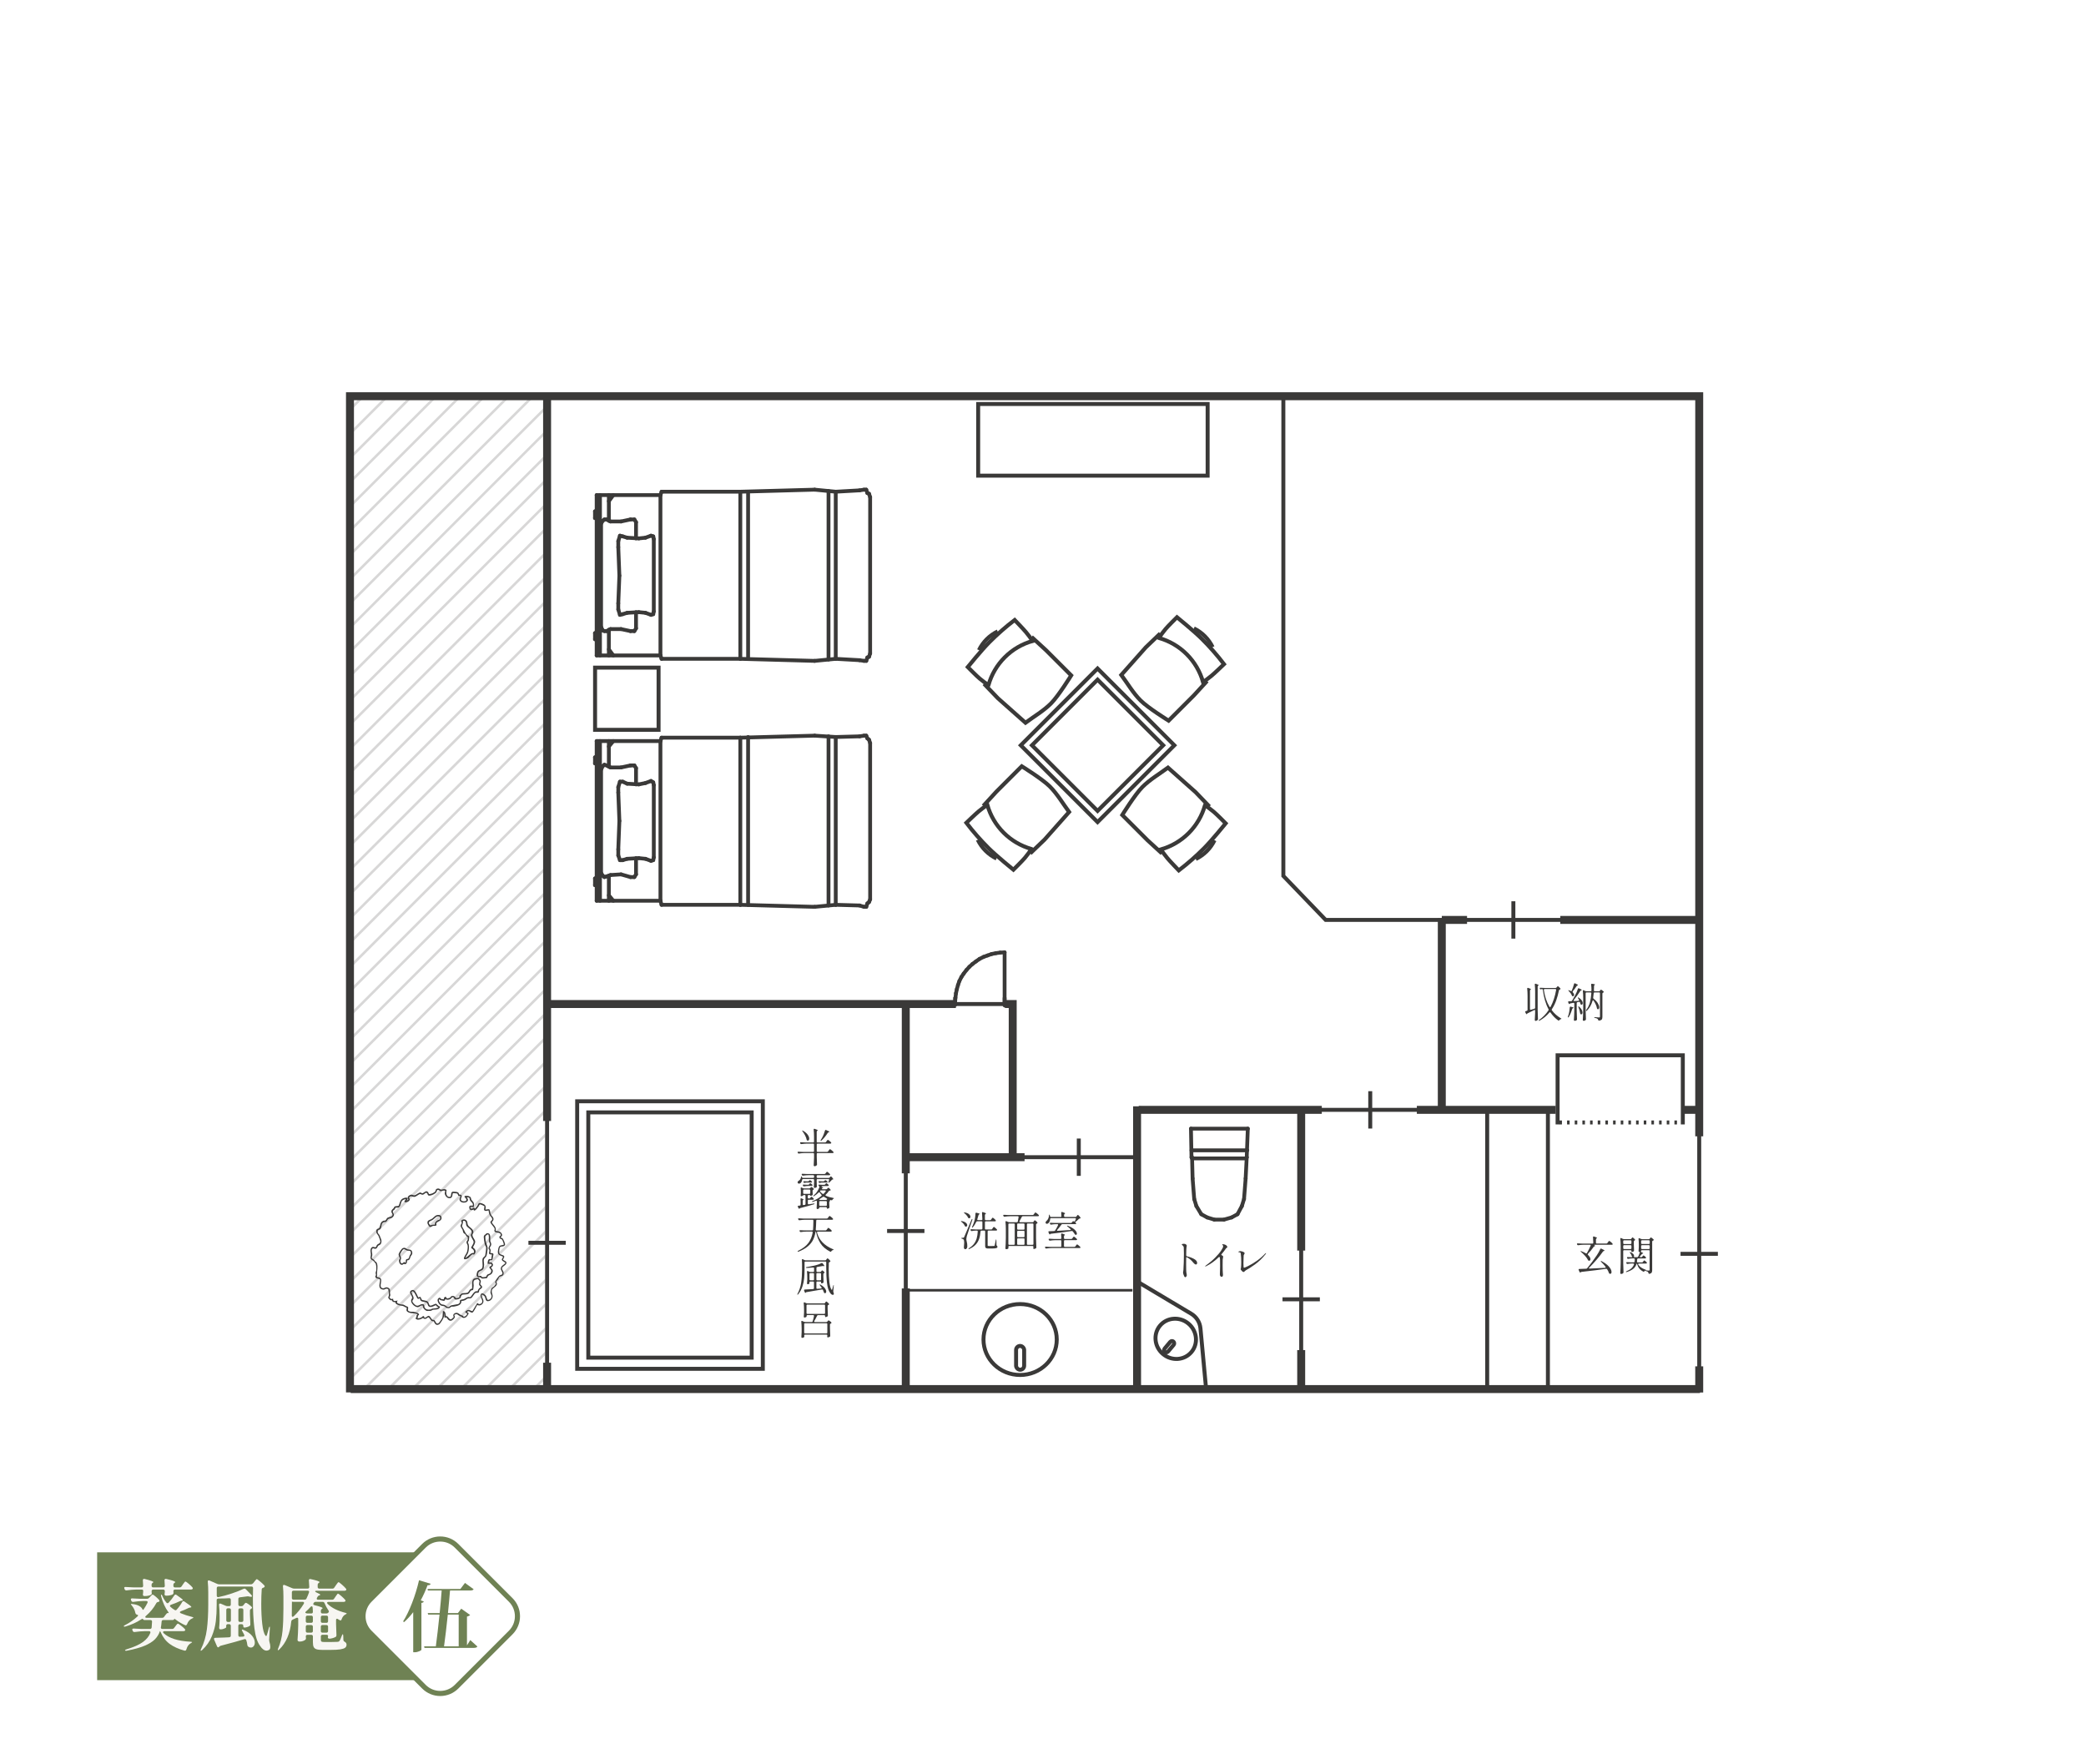 <?xml version="1.0" encoding="UTF-8"?>
<svg id="_レイヤー_2" data-name="レイヤー 2" xmlns="http://www.w3.org/2000/svg" width="816" height="690" xmlns:xlink="http://www.w3.org/1999/xlink" viewBox="0 0 816 690">
  <defs>
    <style>
      .cls-1 {
        fill: #6f8254;
      }

      .cls-2 {
        fill: #fff;
      }

      .cls-3 {
        stroke-linecap: round;
        stroke-linejoin: round;
        stroke-width: 1.49px;
      }

      .cls-3, .cls-4, .cls-5, .cls-6, .cls-7, .cls-8, .cls-9 {
        fill: none;
      }

      .cls-3, .cls-5, .cls-6, .cls-7, .cls-8, .cls-9 {
        stroke: #3a3938;
      }

      .cls-10 {
        fill: #f7f6f2;
      }

      .cls-5 {
        stroke-width: 1.55px;
      }

      .cls-5, .cls-6, .cls-7, .cls-8, .cls-9 {
        stroke-miterlimit: 10;
      }

      .cls-11 {
        opacity: .2;
      }

      .cls-7, .cls-9 {
        stroke-width: 1.55px;
      }

      .cls-12 {
        fill: #3a3938;
      }

      .cls-13 {
        clip-path: url(#clippath);
      }

      .cls-8 {
        stroke-width: 3.11px;
      }

      .cls-9 {
        stroke-dasharray: 1 2;
      }
    </style>
    <clipPath id="clippath">
      <polygon class="cls-4" points="137.33 544.66 137.33 154.99 213.33 154.99 213.33 364.34 213.33 544.66 137.33 544.66"/>
    </clipPath>
  </defs>
  <g id="bg">
    <rect class="cls-2" width="816" height="690"/>
  </g>
  <g id="B1">
    <g id="_トレースB1" data-name="トレースB1">
      <g class="cls-13">
        <g class="cls-11">
          <line class="cls-6" x1="271.12" y1="16.5" x2="35.62" y2="252"/>
          <line class="cls-6" x1="271.12" y1="25.98" x2="35.62" y2="261.48"/>
          <line class="cls-6" x1="271.12" y1="35.46" x2="35.62" y2="270.96"/>
          <line class="cls-6" x1="271.12" y1="44.94" x2="35.62" y2="280.44"/>
          <line class="cls-6" x1="271.12" y1="54.42" x2="35.62" y2="289.92"/>
          <line class="cls-6" x1="271.12" y1="63.9" x2="35.62" y2="299.4"/>
          <line class="cls-6" x1="271.12" y1="73.38" x2="35.63" y2="308.88"/>
          <line class="cls-6" x1="271.12" y1="82.86" x2="35.62" y2="318.36"/>
          <line class="cls-6" x1="271.12" y1="92.34" x2="35.62" y2="327.84"/>
          <line class="cls-6" x1="271.12" y1="101.82" x2="35.62" y2="337.32"/>
          <line class="cls-6" x1="271.12" y1="111.3" x2="35.62" y2="346.8"/>
          <line class="cls-6" x1="271.12" y1="120.77" x2="35.62" y2="356.27"/>
          <line class="cls-6" x1="271.12" y1="130.25" x2="35.62" y2="365.75"/>
          <line class="cls-6" x1="271.12" y1="139.73" x2="35.62" y2="375.23"/>
          <line class="cls-6" x1="271.13" y1="149.21" x2="35.63" y2="384.71"/>
          <line class="cls-6" x1="271.13" y1="158.69" x2="35.62" y2="394.19"/>
          <line class="cls-6" x1="271.12" y1="168.17" x2="35.62" y2="403.67"/>
          <line class="cls-6" x1="271.12" y1="177.65" x2="35.62" y2="413.15"/>
          <line class="cls-6" x1="271.12" y1="187.13" x2="35.62" y2="422.63"/>
          <line class="cls-6" x1="271.12" y1="196.61" x2="35.62" y2="432.11"/>
          <line class="cls-6" x1="271.12" y1="206.09" x2="35.62" y2="441.59"/>
          <line class="cls-6" x1="271.12" y1="215.57" x2="35.62" y2="451.07"/>
          <line class="cls-6" x1="271.12" y1="225.05" x2="35.62" y2="460.55"/>
          <line class="cls-6" x1="271.12" y1="234.53" x2="35.62" y2="470.03"/>
          <line class="cls-6" x1="271.12" y1="244.01" x2="35.62" y2="479.51"/>
          <line class="cls-6" x1="271.12" y1="253.49" x2="35.62" y2="488.99"/>
          <line class="cls-6" x1="271.12" y1="262.97" x2="35.62" y2="498.47"/>
          <line class="cls-6" x1="271.12" y1="272.45" x2="35.62" y2="507.95"/>
          <line class="cls-6" x1="271.12" y1="281.93" x2="35.62" y2="517.43"/>
          <line class="cls-6" x1="271.12" y1="291.41" x2="35.62" y2="526.91"/>
          <line class="cls-6" x1="271.12" y1="300.89" x2="35.62" y2="536.39"/>
          <line class="cls-6" x1="271.12" y1="310.36" x2="35.62" y2="545.86"/>
          <line class="cls-6" x1="271.12" y1="319.84" x2="35.62" y2="555.34"/>
          <line class="cls-6" x1="271.12" y1="329.32" x2="35.62" y2="564.82"/>
          <line class="cls-6" x1="271.12" y1="338.8" x2="35.62" y2="574.3"/>
          <line class="cls-6" x1="271.12" y1="348.28" x2="35.62" y2="583.78"/>
          <line class="cls-6" x1="271.12" y1="357.76" x2="35.62" y2="593.26"/>
          <line class="cls-6" x1="271.12" y1="367.24" x2="35.62" y2="602.74"/>
          <line class="cls-6" x1="271.12" y1="376.72" x2="35.62" y2="612.22"/>
          <line class="cls-6" x1="271.12" y1="386.2" x2="35.62" y2="621.7"/>
          <line class="cls-6" x1="271.12" y1="395.68" x2="35.62" y2="631.18"/>
          <line class="cls-6" x1="271.12" y1="405.16" x2="35.62" y2="640.66"/>
          <line class="cls-6" x1="271.12" y1="414.64" x2="35.62" y2="650.14"/>
          <line class="cls-6" x1="271.12" y1="424.12" x2="35.62" y2="659.62"/>
          <line class="cls-6" x1="271.12" y1="433.6" x2="35.62" y2="669.1"/>
          <line class="cls-6" x1="271.12" y1="443.08" x2="35.62" y2="678.58"/>
          <line class="cls-6" x1="271.12" y1="452.56" x2="35.62" y2="688.06"/>
          <line class="cls-6" x1="271.12" y1="462.04" x2="35.62" y2="697.54"/>
          <line class="cls-6" x1="271.12" y1="471.52" x2="35.62" y2="707.02"/>
          <line class="cls-6" x1="271.12" y1="481" x2="35.62" y2="716.5"/>
          <line class="cls-6" x1="271.12" y1="490.48" x2="35.62" y2="725.98"/>
          <line class="cls-6" x1="271.12" y1="499.95" x2="35.62" y2="735.45"/>
          <line class="cls-6" x1="271.12" y1="509.43" x2="35.62" y2="744.93"/>
          <line class="cls-6" x1="271.12" y1="518.91" x2="35.62" y2="754.41"/>
          <line class="cls-6" x1="271.12" y1="528.39" x2="35.62" y2="763.89"/>
          <line class="cls-6" x1="271.12" y1="537.87" x2="35.62" y2="773.37"/>
          <line class="cls-6" x1="271.12" y1="547.35" x2="35.62" y2="782.85"/>
          <line class="cls-6" x1="271.12" y1="556.83" x2="35.62" y2="792.33"/>
          <line class="cls-6" x1="271.12" y1="566.31" x2="35.62" y2="801.81"/>
          <line class="cls-6" x1="271.12" y1="575.79" x2="35.62" y2="811.29"/>
          <line class="cls-6" x1="271.12" y1="585.27" x2="35.62" y2="820.77"/>
          <line class="cls-6" x1="271.12" y1="594.75" x2="35.62" y2="830.25"/>
        </g>
      </g>
      <polyline class="cls-8" points="136.9 544.66 136.9 154.99 664.7 154.99 664.7 364.34 664.7 444.49"/>
      <line class="cls-8" x1="214.01" y1="153.96" x2="214.01" y2="438.49"/>
      <line class="cls-8" x1="354.32" y1="503.99" x2="354.32" y2="543.43"/>
      <line class="cls-8" x1="354.32" y1="393.39" x2="354.32" y2="458.97"/>
      <polyline class="cls-8" points="393.09 392.74 396.15 392.74 396.15 453.53"/>
      <line class="cls-8" x1="213.14" y1="392.74" x2="373.92" y2="392.74"/>
      <line class="cls-5" x1="354.32" y1="514.31" x2="354.32" y2="439.36"/>
      <line class="cls-5" x1="347.01" y1="481.52" x2="361.62" y2="481.52"/>
      <g>
        <line class="cls-3" x1="373.63" y1="393.09" x2="373.63" y2="390.42"/>
        <line class="cls-3" x1="392.98" y1="393.31" x2="392.98" y2="390.42"/>
        <line class="cls-3" x1="392.98" y1="391.98" x2="392.98" y2="372.52"/>
        <line class="cls-3" x1="392.98" y1="372.52" x2="391.2" y2="372.63"/>
        <line class="cls-3" x1="391.2" y1="372.63" x2="389.53" y2="372.85"/>
        <line class="cls-3" x1="389.53" y1="372.85" x2="387.86" y2="373.19"/>
        <line class="cls-3" x1="387.86" y1="373.19" x2="386.3" y2="373.74"/>
        <line class="cls-3" x1="386.3" y1="373.74" x2="384.75" y2="374.3"/>
        <line class="cls-3" x1="384.75" y1="374.3" x2="383.19" y2="375.08"/>
        <line class="cls-3" x1="383.19" y1="375.08" x2="381.75" y2="376.08"/>
        <line class="cls-3" x1="381.75" y1="376.08" x2="380.41" y2="377.08"/>
        <line class="cls-3" x1="380.41" y1="377.08" x2="379.19" y2="378.19"/>
        <line class="cls-3" x1="379.19" y1="378.19" x2="378.07" y2="379.41"/>
        <line class="cls-3" x1="378.07" y1="379.41" x2="376.96" y2="380.86"/>
        <line class="cls-3" x1="376.96" y1="380.86" x2="376.07" y2="382.19"/>
        <line class="cls-3" x1="376.07" y1="382.19" x2="375.29" y2="383.75"/>
        <line class="cls-3" x1="375.29" y1="383.75" x2="374.74" y2="385.31"/>
        <line class="cls-3" x1="374.74" y1="385.31" x2="374.29" y2="386.98"/>
        <line class="cls-3" x1="374.29" y1="386.98" x2="373.96" y2="388.53"/>
        <line class="cls-3" x1="373.96" y1="388.53" x2="373.74" y2="390.31"/>
        <line class="cls-3" x1="373.74" y1="390.31" x2="373.63" y2="391.98"/>
      </g>
      <line class="cls-8" x1="353.88" y1="452.65" x2="400.79" y2="452.65"/>
      <line class="cls-8" x1="444.8" y1="432.75" x2="444.8" y2="543.35"/>
      <line class="cls-7" x1="500.72" y1="434.13" x2="557.36" y2="434.13"/>
      <line class="cls-7" x1="536.01" y1="441.44" x2="536.01" y2="426.83"/>
      <line class="cls-8" x1="445.45" y1="434.13" x2="517.06" y2="434.13"/>
      <line class="cls-8" x1="509" y1="528.1" x2="509" y2="543.64"/>
      <line class="cls-8" x1="509" y1="434.13" x2="509" y2="489.18"/>
      <line class="cls-5" x1="509" y1="538.41" x2="509" y2="463.47"/>
      <line class="cls-5" x1="501.69" y1="508.24" x2="516.3" y2="508.24"/>
      <line class="cls-8" x1="137.18" y1="543.35" x2="664.99" y2="543.35"/>
      <line class="cls-8" x1="664.7" y1="534.46" x2="664.7" y2="544.69"/>
      <line class="cls-5" x1="664.7" y1="537.62" x2="664.7" y2="438.49"/>
      <line class="cls-5" x1="657.39" y1="490.45" x2="672" y2="490.45"/>
      <line class="cls-7" x1="388.3" y1="452.65" x2="444.94" y2="452.65"/>
      <line class="cls-7" x1="422" y1="459.95" x2="422" y2="445.35"/>
      <line class="cls-8" x1="214.01" y1="533.04" x2="214.01" y2="543.68"/>
      <line class="cls-5" x1="214.01" y1="537.4" x2="214.01" y2="433.48"/>
      <line class="cls-5" x1="206.71" y1="486.13" x2="221.32" y2="486.13"/>
      <polyline class="cls-7" points="502.02 155.56 502.02 342.63 518.58 359.84 614.19 359.84"/>
      <line class="cls-7" x1="592" y1="367.15" x2="592" y2="352.54"/>
      <line class="cls-8" x1="564" y1="359.84" x2="573.88" y2="359.84"/>
      <line class="cls-8" x1="610.34" y1="359.84" x2="664.98" y2="359.84"/>
      <line class="cls-8" x1="554.24" y1="434.13" x2="608.56" y2="434.13"/>
      <line class="cls-8" x1="564" y1="359.19" x2="564" y2="434.13"/>
      <line class="cls-6" x1="442.99" y1="504.7" x2="355.4" y2="504.7"/>
      <path class="cls-5" d="M444.94,501.34l21.05,12.55c2.04,1.22,3.38,3.33,3.6,5.7l2.26,24.23"/>
      <line class="cls-5" x1="605.51" y1="542.41" x2="605.51" y2="435.15"/>
      <line class="cls-5" x1="581.76" y1="543.28" x2="581.76" y2="434.1"/>
      <polyline class="cls-7" points="609.3 439.83 609.3 412.79 658.28 412.79 658.28 439.83"/>
      <line class="cls-8" x1="658" y1="434.13" x2="664.96" y2="434.13"/>
      <line class="cls-9" x1="610" y1="439.06" x2="658" y2="439.06"/>
      <line class="cls-7" x1="369.64" y1="392.74" x2="394.64" y2="392.74"/>
      <g>
        <line class="cls-3" x1="465.88" y1="441.49" x2="466.09" y2="452.71"/>
        <line class="cls-3" x1="466.31" y1="452.71" x2="466.09" y2="452.71"/>
        <line class="cls-3" x1="466.31" y1="452.71" x2="466.52" y2="460.97"/>
        <line class="cls-3" x1="466.52" y1="460.97" x2="467.15" y2="469.02"/>
        <line class="cls-3" x1="467.15" y1="469.02" x2="468" y2="471.77"/>
        <line class="cls-3" x1="468" y1="471.77" x2="469.91" y2="474.95"/>
        <line class="cls-3" x1="469.91" y1="474.95" x2="472.23" y2="476.22"/>
        <line class="cls-3" x1="472.23" y1="476.22" x2="474.99" y2="477.06"/>
        <line class="cls-3" x1="478.8" y1="477.06" x2="474.99" y2="477.06"/>
        <line class="cls-3" x1="478.8" y1="477.06" x2="481.77" y2="476.22"/>
        <line class="cls-3" x1="481.77" y1="476.22" x2="484.09" y2="474.95"/>
        <line class="cls-3" x1="484.09" y1="474.95" x2="485.79" y2="471.77"/>
        <line class="cls-3" x1="485.79" y1="471.77" x2="486.64" y2="469.02"/>
        <line class="cls-3" x1="486.64" y1="469.02" x2="487.27" y2="460.97"/>
        <line class="cls-3" x1="487.27" y1="460.97" x2="487.69" y2="452.71"/>
        <line class="cls-3" x1="487.69" y1="452.71" x2="487.69" y2="452.71"/>
        <line class="cls-3" x1="487.69" y1="452.71" x2="488.12" y2="441.49"/>
        <line class="cls-3" x1="488.12" y1="441.49" x2="465.88" y2="441.49"/>
        <line class="cls-3" x1="487.48" y1="453.13" x2="466.31" y2="453.13"/>
        <line class="cls-3" x1="487.91" y1="449.96" x2="466.09" y2="449.96"/>
      </g>
      <g>
        <ellipse class="cls-5" cx="399.05" cy="523.97" rx="14.33" ry="13.87"/>
        <rect class="cls-5" x="397.46" y="526.48" width="3.16" height="9.31" rx="1.57" ry="1.57" transform="translate(798.09 1062.27) rotate(180)"/>
      </g>
      <g>
        <g>
          <line class="cls-3" x1="233.4" y1="250.04" x2="232.75" y2="250.04"/>
          <line class="cls-3" x1="233.4" y1="256.39" x2="233.4" y2="250.04"/>
          <line class="cls-3" x1="258.35" y1="256.39" x2="233.4" y2="256.39"/>
          <line class="cls-3" x1="258.35" y1="256.39" x2="258.79" y2="257.71"/>
          <line class="cls-3" x1="289.6" y1="257.71" x2="258.79" y2="257.71"/>
          <line class="cls-3" x1="289.6" y1="257.71" x2="318.68" y2="258.51"/>
          <line class="cls-3" x1="318.68" y1="258.51" x2="326.92" y2="257.71"/>
          <line class="cls-3" x1="326.92" y1="257.71" x2="336.25" y2="258.24"/>
          <line class="cls-3" x1="336.25" y1="258.24" x2="337.99" y2="258.51"/>
          <line class="cls-3" x1="338.86" y1="258.51" x2="337.99" y2="258.51"/>
          <line class="cls-3" x1="338.86" y1="258.51" x2="339.29" y2="257.18"/>
          <line class="cls-3" x1="339.29" y1="257.18" x2="339.94" y2="256.92"/>
          <line class="cls-3" x1="339.94" y1="256.92" x2="340.38" y2="255.59"/>
          <line class="cls-3" x1="340.38" y1="255.59" x2="340.38" y2="194.45"/>
          <line class="cls-3" x1="340.38" y1="194.45" x2="339.94" y2="193.13"/>
          <line class="cls-3" x1="339.94" y1="193.13" x2="339.29" y2="192.87"/>
          <line class="cls-3" x1="339.29" y1="192.87" x2="338.86" y2="191.54"/>
          <line class="cls-3" x1="338.86" y1="191.54" x2="337.99" y2="191.54"/>
          <line class="cls-3" x1="337.99" y1="191.54" x2="336.25" y2="191.81"/>
          <line class="cls-3" x1="336.25" y1="191.81" x2="326.92" y2="192.34"/>
          <line class="cls-3" x1="326.92" y1="192.34" x2="318.68" y2="191.54"/>
          <line class="cls-3" x1="318.68" y1="191.54" x2="289.6" y2="192.34"/>
          <line class="cls-3" x1="289.6" y1="192.34" x2="258.79" y2="192.34"/>
          <line class="cls-3" x1="258.79" y1="192.34" x2="258.35" y2="193.66"/>
          <line class="cls-3" x1="258.35" y1="193.66" x2="233.4" y2="193.66"/>
          <line class="cls-3" x1="233.4" y1="200.01" x2="233.4" y2="193.66"/>
          <line class="cls-3" x1="233.4" y1="200.01" x2="232.75" y2="200.01"/>
          <line class="cls-3" x1="232.75" y1="202.66" x2="232.75" y2="200.01"/>
          <line class="cls-3" x1="233.4" y1="202.66" x2="232.75" y2="202.66"/>
          <line class="cls-3" x1="233.4" y1="247.65" x2="233.4" y2="202.66"/>
          <line class="cls-3" x1="233.4" y1="247.65" x2="232.75" y2="247.65"/>
          <line class="cls-3" x1="232.75" y1="250.04" x2="232.75" y2="247.65"/>
          <line class="cls-3" x1="238.17" y1="203.72" x2="238.17" y2="193.66"/>
          <line class="cls-3" x1="234.7" y1="256.39" x2="234.7" y2="193.66"/>
          <line class="cls-3" x1="238.17" y1="254.01" x2="239.91" y2="256.39"/>
          <line class="cls-3" x1="258.35" y1="256.39" x2="258.35" y2="193.66"/>
          <line class="cls-3" x1="289.6" y1="257.71" x2="289.6" y2="192.34"/>
          <line class="cls-3" x1="326.92" y1="257.71" x2="326.92" y2="192.34"/>
          <line class="cls-3" x1="238.17" y1="196.04" x2="239.91" y2="193.66"/>
          <line class="cls-3" x1="241.86" y1="236.01" x2="242.29" y2="225.16"/>
          <line class="cls-3" x1="242.29" y1="225.16" x2="241.86" y2="214.04"/>
          <line class="cls-3" x1="241.86" y1="214.04" x2="241.86" y2="211.66"/>
          <line class="cls-3" x1="241.86" y1="211.66" x2="242.51" y2="209.54"/>
          <line class="cls-3" x1="242.51" y1="209.54" x2="243.6" y2="209.81"/>
          <line class="cls-3" x1="243.6" y1="209.81" x2="245.33" y2="210.33"/>
          <line class="cls-3" x1="245.33" y1="210.33" x2="249.89" y2="210.6"/>
          <line class="cls-3" x1="249.89" y1="210.6" x2="252.49" y2="210.33"/>
          <line class="cls-3" x1="252.49" y1="210.33" x2="254.66" y2="209.54"/>
          <line class="cls-3" x1="254.66" y1="209.54" x2="255.53" y2="209.81"/>
          <line class="cls-3" x1="255.53" y1="209.81" x2="255.75" y2="210.86"/>
          <line class="cls-3" x1="255.75" y1="239.18" x2="255.75" y2="210.86"/>
          <line class="cls-3" x1="255.75" y1="239.18" x2="255.53" y2="240.24"/>
          <line class="cls-3" x1="255.53" y1="240.24" x2="254.66" y2="240.51"/>
          <line class="cls-3" x1="254.66" y1="240.51" x2="252.49" y2="239.71"/>
          <line class="cls-3" x1="252.49" y1="239.71" x2="249.89" y2="239.45"/>
          <line class="cls-3" x1="249.89" y1="239.45" x2="245.33" y2="239.71"/>
          <line class="cls-3" x1="245.33" y1="239.71" x2="243.6" y2="240.24"/>
          <line class="cls-3" x1="243.6" y1="240.24" x2="242.51" y2="240.51"/>
          <line class="cls-3" x1="242.51" y1="240.51" x2="241.86" y2="238.39"/>
          <line class="cls-3" x1="241.86" y1="238.39" x2="241.86" y2="236.01"/>
          <line class="cls-3" x1="248.8" y1="245.8" x2="248.8" y2="239.45"/>
          <line class="cls-3" x1="248.8" y1="245.8" x2="248.15" y2="246.86"/>
          <line class="cls-3" x1="248.15" y1="246.86" x2="246.63" y2="246.86"/>
          <line class="cls-3" x1="246.63" y1="246.86" x2="242.94" y2="246.07"/>
          <line class="cls-3" x1="242.94" y1="246.07" x2="238.82" y2="246.07"/>
          <line class="cls-3" x1="238.82" y1="246.07" x2="237.3" y2="246.86"/>
          <line class="cls-3" x1="237.3" y1="246.86" x2="236.43" y2="246.86"/>
          <line class="cls-3" x1="236.43" y1="246.86" x2="235.78" y2="246.6"/>
          <line class="cls-3" x1="235.78" y1="246.6" x2="235.13" y2="245.27"/>
          <line class="cls-3" x1="235.13" y1="245.27" x2="235.13" y2="204.78"/>
          <line class="cls-3" x1="235.13" y1="204.78" x2="235.78" y2="203.72"/>
          <line class="cls-3" x1="235.78" y1="203.72" x2="236.43" y2="203.19"/>
          <line class="cls-3" x1="236.43" y1="203.19" x2="237.3" y2="203.19"/>
          <line class="cls-3" x1="237.3" y1="203.19" x2="238.82" y2="203.98"/>
          <line class="cls-3" x1="238.82" y1="203.98" x2="242.94" y2="203.98"/>
          <line class="cls-3" x1="242.94" y1="203.98" x2="246.63" y2="203.19"/>
          <line class="cls-3" x1="246.63" y1="203.19" x2="248.15" y2="203.19"/>
          <line class="cls-3" x1="248.15" y1="203.19" x2="248.8" y2="204.25"/>
          <line class="cls-3" x1="248.8" y1="210.6" x2="248.8" y2="204.25"/>
          <line class="cls-3" x1="233.4" y1="250.04" x2="233.4" y2="247.65"/>
          <line class="cls-3" x1="233.4" y1="202.66" x2="233.4" y2="200.01"/>
          <line class="cls-3" x1="238.17" y1="256.39" x2="238.17" y2="246.33"/>
          <line class="cls-3" x1="292.64" y1="257.71" x2="292.64" y2="192.34"/>
          <line class="cls-3" x1="324.1" y1="257.98" x2="324.1" y2="192.07"/>
        </g>
        <g>
          <line class="cls-3" x1="233.4" y1="346.25" x2="232.75" y2="346.25"/>
          <line class="cls-3" x1="233.4" y1="352.34" x2="233.4" y2="346.25"/>
          <line class="cls-3" x1="258.35" y1="352.34" x2="233.4" y2="352.34"/>
          <line class="cls-3" x1="258.35" y1="352.34" x2="258.79" y2="353.93"/>
          <line class="cls-3" x1="289.6" y1="353.93" x2="258.79" y2="353.93"/>
          <line class="cls-3" x1="289.6" y1="353.93" x2="318.68" y2="354.72"/>
          <line class="cls-3" x1="318.68" y1="354.72" x2="326.92" y2="353.93"/>
          <line class="cls-3" x1="326.92" y1="353.93" x2="336.25" y2="354.19"/>
          <line class="cls-3" x1="336.25" y1="354.19" x2="337.99" y2="354.72"/>
          <line class="cls-3" x1="338.86" y1="354.72" x2="337.99" y2="354.72"/>
          <line class="cls-3" x1="338.86" y1="354.72" x2="339.29" y2="353.4"/>
          <line class="cls-3" x1="339.29" y1="353.4" x2="339.94" y2="352.87"/>
          <line class="cls-3" x1="339.94" y1="352.87" x2="340.38" y2="351.81"/>
          <line class="cls-3" x1="340.38" y1="351.81" x2="340.38" y2="290.67"/>
          <line class="cls-3" x1="340.38" y1="290.67" x2="339.94" y2="289.35"/>
          <line class="cls-3" x1="339.94" y1="289.35" x2="339.29" y2="288.82"/>
          <line class="cls-3" x1="339.29" y1="288.82" x2="338.86" y2="287.76"/>
          <line class="cls-3" x1="338.86" y1="287.76" x2="337.99" y2="287.76"/>
          <line class="cls-3" x1="337.99" y1="287.76" x2="336.25" y2="288.03"/>
          <line class="cls-3" x1="336.25" y1="288.03" x2="326.92" y2="288.29"/>
          <line class="cls-3" x1="326.92" y1="288.29" x2="318.68" y2="287.76"/>
          <line class="cls-3" x1="318.68" y1="287.76" x2="289.6" y2="288.55"/>
          <line class="cls-3" x1="289.6" y1="288.55" x2="258.79" y2="288.55"/>
          <line class="cls-3" x1="258.79" y1="288.55" x2="258.35" y2="289.88"/>
          <line class="cls-3" x1="258.35" y1="289.88" x2="233.4" y2="289.88"/>
          <line class="cls-3" x1="233.4" y1="296.23" x2="233.4" y2="289.88"/>
          <line class="cls-3" x1="233.4" y1="296.23" x2="232.75" y2="296.23"/>
          <line class="cls-3" x1="232.75" y1="298.61" x2="232.75" y2="296.23"/>
          <line class="cls-3" x1="233.4" y1="298.61" x2="232.75" y2="298.61"/>
          <line class="cls-3" x1="233.4" y1="343.61" x2="233.4" y2="298.61"/>
          <line class="cls-3" x1="233.4" y1="343.61" x2="232.75" y2="343.61"/>
          <line class="cls-3" x1="232.75" y1="346.25" x2="232.75" y2="343.61"/>
          <line class="cls-3" x1="238.17" y1="299.94" x2="238.17" y2="289.88"/>
          <line class="cls-3" x1="234.7" y1="352.34" x2="234.7" y2="289.88"/>
          <line class="cls-3" x1="238.17" y1="350.22" x2="239.91" y2="352.34"/>
          <line class="cls-3" x1="258.35" y1="352.34" x2="258.35" y2="289.88"/>
          <line class="cls-3" x1="289.6" y1="353.93" x2="289.6" y2="288.55"/>
          <line class="cls-3" x1="326.92" y1="353.93" x2="326.92" y2="288.29"/>
          <line class="cls-3" x1="238.17" y1="292" x2="239.91" y2="289.88"/>
          <line class="cls-3" x1="241.86" y1="332.23" x2="242.29" y2="321.11"/>
          <line class="cls-3" x1="242.29" y1="321.11" x2="241.86" y2="309.99"/>
          <line class="cls-3" x1="241.86" y1="309.99" x2="241.86" y2="307.88"/>
          <line class="cls-3" x1="241.86" y1="307.88" x2="242.51" y2="305.76"/>
          <line class="cls-3" x1="242.51" y1="305.76" x2="243.6" y2="305.76"/>
          <line class="cls-3" x1="243.6" y1="305.76" x2="245.33" y2="306.55"/>
          <line class="cls-3" x1="245.33" y1="306.55" x2="249.89" y2="306.82"/>
          <line class="cls-3" x1="249.89" y1="306.82" x2="252.49" y2="306.29"/>
          <line class="cls-3" x1="252.49" y1="306.29" x2="254.66" y2="305.49"/>
          <line class="cls-3" x1="254.66" y1="305.49" x2="255.53" y2="306.02"/>
          <line class="cls-3" x1="255.53" y1="306.02" x2="255.75" y2="307.08"/>
          <line class="cls-3" x1="255.75" y1="335.4" x2="255.75" y2="307.08"/>
          <line class="cls-3" x1="255.75" y1="335.4" x2="255.53" y2="336.46"/>
          <line class="cls-3" x1="255.53" y1="336.46" x2="254.66" y2="336.73"/>
          <line class="cls-3" x1="254.66" y1="336.73" x2="252.49" y2="335.93"/>
          <line class="cls-3" x1="252.49" y1="335.93" x2="249.89" y2="335.67"/>
          <line class="cls-3" x1="249.89" y1="335.67" x2="245.33" y2="335.93"/>
          <line class="cls-3" x1="245.33" y1="335.93" x2="243.6" y2="336.46"/>
          <line class="cls-3" x1="243.6" y1="336.46" x2="242.51" y2="336.46"/>
          <line class="cls-3" x1="242.51" y1="336.46" x2="241.86" y2="334.61"/>
          <line class="cls-3" x1="241.86" y1="334.61" x2="241.86" y2="332.23"/>
          <line class="cls-3" x1="248.8" y1="342.02" x2="248.8" y2="335.67"/>
          <line class="cls-3" x1="248.8" y1="342.02" x2="248.15" y2="343.08"/>
          <line class="cls-3" x1="248.15" y1="343.08" x2="246.63" y2="343.08"/>
          <line class="cls-3" x1="246.63" y1="343.08" x2="242.94" y2="342.02"/>
          <line class="cls-3" x1="242.94" y1="342.02" x2="238.82" y2="342.28"/>
          <line class="cls-3" x1="238.82" y1="342.28" x2="237.3" y2="342.81"/>
          <line class="cls-3" x1="237.3" y1="342.81" x2="236.43" y2="343.08"/>
          <line class="cls-3" x1="236.43" y1="343.08" x2="235.78" y2="342.55"/>
          <line class="cls-3" x1="235.78" y1="342.55" x2="235.13" y2="341.49"/>
          <line class="cls-3" x1="235.13" y1="341.49" x2="235.13" y2="300.99"/>
          <line class="cls-3" x1="235.13" y1="300.99" x2="235.78" y2="299.67"/>
          <line class="cls-3" x1="235.78" y1="299.67" x2="236.43" y2="299.14"/>
          <line class="cls-3" x1="236.43" y1="299.14" x2="237.3" y2="299.41"/>
          <line class="cls-3" x1="237.3" y1="299.41" x2="238.82" y2="300.2"/>
          <line class="cls-3" x1="238.82" y1="300.2" x2="242.94" y2="300.2"/>
          <line class="cls-3" x1="242.94" y1="300.2" x2="246.63" y2="299.41"/>
          <line class="cls-3" x1="246.63" y1="299.41" x2="248.15" y2="299.41"/>
          <line class="cls-3" x1="248.15" y1="299.41" x2="248.8" y2="300.46"/>
          <line class="cls-3" x1="248.8" y1="306.82" x2="248.8" y2="300.46"/>
          <line class="cls-3" x1="233.4" y1="346.25" x2="233.4" y2="343.61"/>
          <line class="cls-3" x1="233.4" y1="298.61" x2="233.4" y2="296.23"/>
          <line class="cls-3" x1="238.17" y1="352.34" x2="238.17" y2="342.55"/>
          <line class="cls-3" x1="292.64" y1="353.93" x2="292.64" y2="288.29"/>
          <line class="cls-3" x1="324.1" y1="354.19" x2="324.1" y2="288.03"/>
        </g>
      </g>
      <rect class="cls-7" x="232.78" y="261.15" width="24.84" height="24.33"/>
      <rect class="cls-7" x="382.64" y="158.03" width="89.76" height="28.03"/>
      <g>
        <ellipse class="cls-5" cx="459.93" cy="523.7" rx="7.76" ry="8.03" transform="translate(-236.89 539.4) rotate(-50)"/>
        <rect class="cls-5" x="456.46" y="524.17" width="1.77" height="5.21" rx=".88" ry=".88" transform="translate(469.09 1224.29) rotate(-140)"/>
      </g>
      <rect class="cls-5" x="225.78" y="430.78" width="72.62" height="104.65"/>
      <rect class="cls-5" x="214.12" y="451.15" width="95.93" height="63.91" transform="translate(745.19 221.01) rotate(90)"/>
      <rect class="cls-5" x="408.1" y="270.29" width="42.48" height="42.48" transform="translate(-80.39 388.98) rotate(-45)"/>
      <rect class="cls-5" x="411.19" y="273.38" width="36.3" height="36.3" transform="translate(331.9 -218.2) rotate(45)"/>
      <g>
        <path class="cls-5" d="M403.51,249.14l5.64,5.17,9.88,9.88s-4.97,8.04-7.9,10.97c-2.93,2.93-6.65,5.09-9.98,7.55l-10.8-9.59-5.41-5.64"/>
        <path class="cls-5" d="M386.67,267.99c1.16-4.12,3.36-7.87,6.38-10.89,3.02-3.02,6.77-5.22,10.89-6.38h0c-.81-1.18-1.67-2.33-2.58-3.43-.91-1.11-4.44-4.77-4.44-4.77h0c-3.47,2.65-6.76,5.53-9.84,8.62-3.09,3.09-8.51,9.78-8.51,9.78,0,0,3.55,3.6,4.66,4.51,1.11.91,2.25,1.77,3.43,2.58Z"/>
        <path class="cls-5" d="M390.27,246.98h0c-1.58.77-3.03,1.8-4.28,3.05-1.25,1.25-2.28,2.69-3.05,4.28"/>
      </g>
      <g>
        <path class="cls-5" d="M472.19,266.38l-5.17,5.64-9.88,9.88s-8.04-4.97-10.97-7.9c-2.93-2.93-5.09-6.65-7.55-9.98l9.59-10.8,5.64-5.41"/>
        <path class="cls-5" d="M453.34,249.54c4.12,1.16,7.87,3.36,10.89,6.38,3.02,3.02,5.22,6.77,6.38,10.89h0c1.18-.81,2.33-1.67,3.43-2.58,1.11-.91,4.77-4.44,4.77-4.44h0c-2.65-3.47-5.53-6.76-8.62-9.84-3.09-3.09-9.78-8.51-9.78-8.51,0,0-3.6,3.55-4.51,4.66-.91,1.11-1.77,2.25-2.58,3.43Z"/>
        <path class="cls-5" d="M474.35,253.13h0c-.77-1.58-1.8-3.03-3.05-4.28-1.25-1.25-2.69-2.28-4.28-3.05"/>
      </g>
      <g>
        <path class="cls-5" d="M384.64,315.26l5.17-5.64,9.88-9.88s8.04,4.97,10.97,7.9c2.93,2.93,5.09,6.65,7.55,9.98l-9.59,10.8-5.64,5.41"/>
        <path class="cls-5" d="M403.49,332.1c-4.12-1.16-7.87-3.36-10.89-6.38-3.02-3.02-5.22-6.77-6.38-10.89h0c-1.18.81-2.33,1.67-3.43,2.58-1.11.91-4.77,4.44-4.77,4.44h0c2.65,3.47,5.53,6.76,8.62,9.84,3.09,3.09,9.78,8.51,9.78,8.51,0,0,3.6-3.55,4.51-4.66.91-1.11,1.77-2.25,2.58-3.43Z"/>
        <path class="cls-5" d="M382.48,328.5h0c.77,1.58,1.8,3.03,3.05,4.28,1.25,1.25,2.69,2.28,4.28,3.05"/>
      </g>
      <g>
        <path class="cls-5" d="M454.53,333.84l-5.64-5.17-9.88-9.88s4.97-8.04,7.9-10.97c2.93-2.93,6.65-5.09,9.98-7.55l10.8,9.59,5.41,5.64"/>
        <path class="cls-5" d="M471.36,315c-1.16,4.12-3.36,7.87-6.38,10.89-3.02,3.02-6.77,5.22-10.89,6.38h0c.81,1.18,1.67,2.33,2.58,3.43.91,1.11,4.44,4.77,4.44,4.77h0c3.47-2.65,6.76-5.53,9.84-8.62,3.09-3.09,8.51-9.78,8.51-9.78,0,0-3.55-3.6-4.66-4.51-1.11-.91-2.25-1.77-3.43-2.58Z"/>
        <path class="cls-5" d="M467.77,336.01h0c1.58-.77,3.03-1.8,4.28-3.05,1.25-1.25,2.28-2.69,3.05-4.28"/>
      </g>
      <g>
        <path class="cls-12" d="M323.14,446.66l.21-.29c.04-.05.1-.13.17-.22s.12-.17.17-.22c.04-.05.09-.07.13-.07.09,0,.29.13.61.38.32.25.55.47.69.65.04.05.06.12.06.19s-.03.13-.08.18c-.09.05-.19.08-.32.08h-4.94c-.11,0-.19.03-.25.09s-.09.14-.09.25v2.56c0,.11.03.19.09.25s.14.09.25.09h3.7c.17,0,.3-.07.4-.21l.22-.32c.05-.06.11-.14.17-.22s.12-.15.18-.22c.06-.06.11-.1.15-.1.09,0,.3.13.63.4.34.27.58.5.73.69.05.05.08.11.08.18s-.03.12-.1.18c-.07.05-.17.08-.29.08h-5.87c-.11,0-.19.03-.25.09-.06.06-.09.14-.09.25v1.23c.03,1.25.06,2.19.1,2.82v.1c0,.12-.04.22-.13.3-.1.1-.22.18-.37.25-.15.07-.3.1-.45.1-.1,0-.18-.03-.25-.1s-.1-.14-.1-.22c.07-.93.12-1.96.14-3.1v-1.38c0-.11-.03-.19-.09-.25-.06-.06-.14-.09-.25-.09h-3.46c-.65.01-1.35.07-2.11.18h-.1c-.15,0-.26-.07-.32-.21l-.06-.13c-.03-.06-.05-.13-.05-.19s.03-.11.08-.15c.05-.04.13-.05.22-.04.36.03.91.06,1.65.08h4.14c.11,0,.19-.03.25-.09s.09-.14.09-.25v-2.56c0-.11-.03-.19-.09-.25s-.14-.09-.25-.09h-2.48c-.65.01-1.35.07-2.11.18h-.1c-.15,0-.26-.07-.32-.21l-.06-.13c-.03-.06-.05-.13-.05-.19s.03-.11.08-.15c.05-.04.13-.05.22-.04.36.03.91.06,1.65.08h3.17c.11,0,.19-.03.25-.09.06-.06.09-.14.09-.25v-1.84c0-1.07-.05-2.02-.14-2.86v-.06c0-.07.02-.14.06-.18.04-.05.1-.07.18-.07.03,0,.08.01.14.03.8.25,1.2.44,1.2.58,0,.05-.04.11-.13.16l-.05.03c-.14.1-.21.23-.21.4v3.82c0,.11.03.19.09.25.06.06.14.09.25.09h2.91c.17,0,.3-.07.4-.21ZM313.82,442.33c-.02-.06-.02-.1,0-.12.01-.01.03-.02.06-.02.06,0,.15.04.26.11.83.49,1.44,1.01,1.83,1.57.39.55.58,1.06.58,1.52,0,.23-.05.42-.15.57s-.23.22-.38.22c-.09,0-.17-.02-.26-.06-.11-.06-.18-.18-.22-.35-.1-.49-.29-1.03-.59-1.61-.3-.58-.63-1.12-1.01-1.61-.06-.08-.11-.16-.13-.22ZM322.98,441.97c.06,0,.13.02.19.05l.43.22c.12.06.25.12.38.16.31.13.46.23.46.32,0,.06-.07.11-.21.14l-.06.02c-.16.04-.28.13-.37.27-.78,1.22-1.59,2.21-2.45,2.98-.09.09-.18.13-.27.13-.06,0-.1-.03-.1-.1,0-.07.03-.17.1-.27l.5-.83c.22-.39.44-.86.65-1.39s.38-1.02.5-1.47c.05-.15.13-.22.24-.22Z"/>
        <path class="cls-12" d="M312.16,462.85c-.1-.09-.15-.21-.15-.38,0-.13.04-.25.12-.35s.18-.19.31-.26c.22-.12.42-.3.59-.56.17-.26.28-.53.32-.83.03-.22.08-.34.14-.34.1,0,.17.1.21.29v.02c.02.06.07.13.14.2s.15.1.23.1h4.05c.11,0,.19-.03.25-.09s.09-.14.09-.25v-.37c0-.11-.03-.19-.09-.25-.06-.06-.14-.09-.25-.09h-1.87c-.65.01-1.35.07-2.11.18h-.1c-.15,0-.26-.07-.32-.21l-.08-.14c-.03-.06-.05-.13-.05-.19s.03-.11.08-.15c.05-.04.13-.05.22-.04.36.03.91.06,1.65.08h6.96c.18,0,.32-.07.42-.21l.16-.22c.04-.05.09-.11.14-.18.05-.06.1-.12.15-.18s.1-.08.14-.08c.08,0,.27.11.55.34.28.22.49.42.62.58.05.07.08.13.08.18,0,.06-.03.12-.08.18-.07.05-.17.08-.29.08h-4.59c-.11,0-.19.03-.25.09s-.09.14-.09.25v.37c0,.11.03.19.09.25.06.06.14.09.25.09h4.37c.16,0,.29-.06.4-.18.01-.01.08-.1.21-.26.09-.1.17-.14.24-.14.08,0,.17.04.26.13.46.49.69.8.69.93,0,.05-.05.09-.16.11h-.05c-.16.02-.29.1-.4.22-.29.34-.6.65-.94.93-.09.09-.17.13-.26.13-.07,0-.11-.04-.11-.13,0-.06.02-.14.05-.24l.24-.66c.02-.06.03-.11.03-.14,0-.07-.03-.13-.08-.18-.05-.04-.13-.06-.22-.06h-4.26c-.11,0-.19.03-.25.09-.06.06-.09.14-.09.25v.72l.03.83c0,.22.01.54.03.94v.08c0,.15-.05.26-.16.32-.21.15-.46.22-.75.22-.08,0-.14-.03-.19-.1s-.08-.14-.08-.22c.04-.49.08-1.15.11-1.98v-.82c0-.11-.03-.19-.09-.25-.06-.06-.14-.09-.25-.09h-4c-.2,0-.32.11-.35.34-.04.31-.13.58-.26.8-.13.22-.28.39-.46.5-.16.1-.33.14-.51.14-.15,0-.27-.04-.38-.13ZM316.1,469.36c-.06.06-.09.14-.09.25v1.15c0,.12.03.2.1.26s.16.07.26.06l1.9-.3s.1-.02.16-.02c.12,0,.18.03.19.1v.02s-.02.08-.06.11c-.04.03-.11.06-.21.1-1.56.47-3.3.95-5.22,1.44-.16.04-.25.09-.27.13l-.03.06c-.06.07-.13.11-.19.11-.1,0-.18-.07-.26-.21l-.27-.56c-.03-.06-.05-.12-.05-.18,0-.14.09-.22.27-.24l.53-.05c.21-.03.32-.15.32-.37v-1.12c0-.49-.01-.85-.03-1.07v-.03c0-.18.07-.27.22-.27.06,0,.12.01.16.03.53.19.8.35.8.46,0,.03-.04.07-.11.13-.14.07-.21.21-.21.4v1.3c0,.12.03.2.1.26s.15.07.26.06l.43-.06c.2-.03.3-.15.3-.37v-3.15c0-.11-.03-.19-.09-.25s-.14-.09-.25-.09h-.26c-.22,0-.34.06-.34.18,0,.04-.09.1-.26.18-.18.07-.35.11-.52.11-.06,0-.11-.04-.14-.13-.02-.04-.03-.1-.03-.18,0-.08,0-.15.02-.21l.05-.67v-.59c0-.48-.02-.93-.05-1.36v-.06c0-.16.06-.24.19-.24.05,0,.11.02.18.05l.45.22c.12.06.26.1.42.1h2.13c.17,0,.3-.07.4-.21l.05-.06s.06-.08.13-.16c.06-.07.13-.11.19-.11.07,0,.22.07.44.22.22.15.39.29.5.43.04.04.06.1.06.16,0,.07-.04.14-.13.21-.04.02-.07.03-.1.03-.18.09-.27.21-.27.38v.38l.05,1.01v.1c0,.12-.05.22-.14.3-.1.06-.21.12-.34.17-.13.05-.24.07-.34.07-.04,0-.08-.02-.1-.05-.03-.03-.04-.07-.04-.11,0-.05-.03-.09-.09-.12-.06-.03-.14-.04-.25-.04h-.29c-.11,0-.19.03-.25.09-.06.06-.09.14-.09.25v.67c0,.11.03.19.09.25.06.06.14.09.25.09h.24c.17,0,.3-.07.4-.22l.08-.11s.06-.08.1-.15.09-.12.13-.15c.04-.03.08-.05.12-.05.07,0,.22.08.43.25.21.17.37.32.48.47.04.05.06.12.06.19,0,.06-.03.12-.08.18-.07.05-.17.08-.29.08h-1.68c-.11,0-.19.03-.25.09ZM314.47,464.07c-.15,0-.26-.07-.32-.21l-.06-.13c-.03-.06-.05-.13-.05-.19,0-.14.1-.2.3-.18.28.02.69.04,1.25.06h.58c.17,0,.3-.07.4-.21l.06-.08s.08-.09.14-.17.13-.12.19-.12c.07,0,.21.07.39.2s.33.26.44.39c.04.09.06.15.06.19,0,.06-.03.12-.1.18-.07.05-.17.08-.27.08h-1.14c-.57.01-1.16.07-1.79.18h-.1ZM314.27,465.39c-.06.06-.09.14-.09.25v1.02c0,.11.03.19.09.25s.14.09.25.09h2.11c.11,0,.19-.03.25-.09s.09-.14.09-.25v-1.02c0-.11-.03-.19-.09-.25s-.14-.09-.25-.09h-2.11c-.11,0-.19.03-.25.09ZM315.34,462.58c-.18.01-.36.04-.53.1-.04.02-.1.03-.18.03-.12,0-.21-.06-.27-.19l-.05-.11c-.03-.06-.05-.13-.05-.19,0-.14.1-.2.3-.18.23.02.58.04,1.02.06h.46c.18,0,.32-.06.42-.19l.13-.14c.08-.09.17-.13.26-.13.07,0,.15.03.22.1.15.11.3.23.46.38.11.11.16.2.16.27,0,.06-.03.11-.1.14-.06.03-.14.05-.24.05h-2.03ZM322.9,467.51c0,.11.06.18.18.22.85.4,1.81.68,2.86.86.2.03.3.07.3.13,0,.03-.03.07-.1.1-.06.04-.12.07-.16.1-.14.07-.25.2-.34.37-.06.1-.13.16-.18.2-.06.04-.14.04-.23,0-.06-.02-.11-.03-.14-.03-.15-.04-.29-.07-.42-.1-.13-.02-.17-.01-.11.03.14.13.21.22.21.29,0,.05-.05.1-.14.13-.16.05-.24.18-.24.37v.58l.03.66c0,.2.01.45.03.75v.08c0,.15-.05.26-.16.32-.1.06-.21.12-.35.17s-.26.07-.37.07c-.04,0-.08-.03-.1-.09-.03-.06-.04-.14-.04-.23,0-.21-.11-.32-.34-.32h-2.29c-.11,0-.19.03-.25.09s-.09.14-.09.25v.06c0,.05-.08.13-.24.22-.16.09-.34.14-.54.14-.06,0-.12-.03-.17-.1s-.07-.14-.07-.22c.04-.48.08-1.13.11-1.95v-.7c0-.1-.02-.17-.06-.22-.04-.05-.1-.08-.18-.08-.03,0-.08.01-.14.03-.42.17-.81.31-1.18.42l-.19.03c-.1,0-.15-.03-.18-.08v-.03c0-.08.09-.16.27-.22,1.3-.52,2.44-1.19,3.41-2.02.08-.07.13-.15.13-.22,0-.09-.04-.17-.11-.24-.22-.23-.44-.51-.64-.82-.07-.11-.15-.16-.24-.16-.07,0-.15.04-.22.11-.54.54-1.12,1.01-1.73,1.39-.17.12-.29.13-.35.05-.02-.02-.03-.04-.03-.06,0-.05.07-.14.21-.26.21-.18.45-.42.72-.7.3-.33.58-.73.85-1.18.27-.46.47-.9.62-1.31.02-.04.03-.1.03-.16,0-.08-.04-.15-.13-.21-.05-.04-.1-.09-.13-.14l-.06-.13c-.03-.06-.05-.13-.05-.19s.03-.11.08-.15c.05-.04.13-.05.22-.04.29.03.73.06,1.31.08h.61c.17,0,.31-.06.42-.19l.08-.11s.08-.09.15-.18.14-.13.2-.13c.11,0,.29.11.55.32.26.21.39.38.39.5-.01.17-.14.26-.38.26h-1.18l-.96.05c-.1.01-.17.03-.22.06-.05.03-.08.07-.08.11,0,.06.05.12.16.16.33.13.5.23.5.3,0,.04-.05.07-.14.1h-.05c-.15.03-.27.12-.37.27.05.15.17.22.34.22h1.34c.17,0,.31-.06.42-.18l.1-.11s.09-.09.17-.18c.08-.08.15-.13.22-.13.07,0,.21.08.39.25s.33.33.44.49c.04.04.06.1.06.16,0,.1-.05.16-.16.19l-.18.02c-.16.01-.29.09-.4.22-.36.52-.75.98-1.17,1.36-.07.07-.11.15-.11.24ZM322.1,462.1c.16,0,.29-.06.4-.18l.14-.16c.09-.09.18-.13.27-.13.06,0,.13.03.21.08.19.15.35.29.48.42.11.09.16.18.16.27,0,.05-.03.1-.08.13-.06.03-.14.05-.24.05h-2.13c-.21.02-.4.06-.56.11-.06.02-.11.03-.14.03-.13,0-.23-.07-.3-.21l-.05-.11c-.03-.09-.05-.15-.05-.19,0-.14.1-.2.29-.18.27.02.63.04,1.1.06h.5ZM320.89,469.36h2.21c.16,0,.29-.06.4-.18.04-.04.06-.1.06-.16,0-.11-.07-.19-.21-.26-.32-.16-.65-.36-.98-.59-.09-.05-.16-.08-.22-.08-.07,0-.15.03-.24.1-.32.23-.71.49-1.17.75-.13.06-.22.13-.27.19-.05.06-.05.11,0,.13.13.06.27.1.42.1ZM320.56,471.61c.06.06.14.09.25.09h2.29c.11,0,.19-.03.25-.09.06-.06.09-.14.09-.25v-1.2c0-.11-.03-.19-.09-.25-.06-.06-.14-.09-.25-.09h-2.29c-.11,0-.19.03-.25.09s-.09.14-.09.25v1.2c0,.11.03.19.09.25ZM320.78,465.91c0,.09.04.17.11.24.28.31.57.58.88.82.06.05.14.08.22.08.1,0,.18-.04.26-.13.23-.23.47-.52.72-.86.05-.06.08-.13.08-.21,0-.06-.03-.11-.08-.15-.05-.04-.12-.06-.21-.06h-1.57c-.19,0-.31.05-.37.14-.03.03-.05.07-.05.13Z"/>
        <path class="cls-12" d="M323.34,481.08l.21-.29c.04-.05.1-.13.17-.22.07-.1.13-.17.17-.22.04-.05.09-.07.13-.07.09,0,.29.13.6.38.31.25.54.47.68.65.05.07.08.14.08.19,0,.06-.03.12-.1.18-.07.05-.17.08-.29.08h-5.07c-.12,0-.2.03-.26.1-.05.07-.07.16-.05.26.74,2.91,2.82,5.09,6.24,6.53.2.08.29.15.27.21-.01.02-.04.04-.08.06-.04.02-.09.04-.13.05-.04.01-.07.02-.1.02-.28.06-.49.22-.62.46-.06.14-.15.21-.26.21-.04,0-.1-.02-.16-.05-1.73-.89-3-1.97-3.82-3.26-.82-1.29-1.38-2.72-1.68-4.29-.03-.2-.08-.3-.14-.3-.07,0-.13.1-.16.3-.19,1.14-.52,2.16-.98,3.05-.46.89-1.14,1.71-2.04,2.46-.9.75-2.08,1.42-3.54,2.01-.08.03-.14.05-.21.05-.09,0-.14-.03-.18-.08-.01-.01-.02-.03-.02-.05,0-.06.09-.15.26-.26,1.8-.89,3.13-1.9,3.98-3.06.85-1.15,1.4-2.51,1.66-4.08v-.06c0-.19-.11-.29-.32-.29h-2.19c-.67.01-1.38.07-2.11.18h-.08c-.15,0-.26-.07-.34-.21l-.06-.13c-.04-.11-.06-.17-.06-.19,0-.06.03-.11.08-.15.05-.04.13-.05.22-.04.36.03.91.06,1.65.08h3.01c.21,0,.33-.11.35-.32.06-.91.11-2.07.13-3.5,0-.22-.11-.34-.34-.34h-2.98c-.65.01-1.35.07-2.11.18h-.1c-.15,0-.26-.07-.32-.21l-.08-.14c-.03-.06-.05-.12-.05-.18,0-.16.11-.23.32-.21.36.03.91.06,1.65.08h9.23c.18,0,.32-.07.42-.21l.21-.29s.09-.11.16-.22c.07-.1.14-.18.18-.22.05-.05.09-.07.14-.07.09,0,.29.13.61.38.32.26.55.47.7.66.05.07.08.14.08.19,0,.06-.03.12-.1.18-.09.05-.19.08-.3.08h-5.87c-.22,0-.34.11-.34.34-.04,1.57-.1,2.73-.18,3.47v.05c0,.2.11.3.32.3h3.5c.17,0,.3-.07.4-.21Z"/>
        <path class="cls-12" d="M323.18,492.79l.13-.18s.08-.1.14-.18c.06-.07.11-.13.14-.16.04-.03.08-.05.12-.05.07,0,.24.11.49.34s.45.44.58.63c.04.05.06.11.06.18,0,.09-.05.16-.16.22l-.16.06c-.19.06-.29.18-.3.35-.03.78-.05,1.61-.05,2.5,0,1.85.09,3.5.26,4.98.18,1.47.46,2.47.84,2.99.05.07.1.11.13.11s.07-.06.13-.18c.15-.48.28-.97.4-1.47.05-.22.11-.33.16-.3.05.01.07.12.05.34l-.18,2.08v.08c0,.06.02.18.06.35.11.26.16.47.16.64,0,.14-.03.23-.1.27-.1.06-.2.1-.32.1-.18,0-.37-.08-.56-.23s-.36-.35-.51-.6c-.59-.78-.98-2.05-1.19-3.82-.21-1.77-.31-3.92-.31-6.47l.02-1.57c0-.22-.11-.34-.34-.34h-7.81c-.11,0-.19.03-.25.09-.06.06-.09.14-.09.25v2.8c0,1.24-.05,2.38-.15,3.43-.1,1.05-.33,2.13-.7,3.23s-.9,2.1-1.62,2.98c-.13.18-.23.24-.32.18-.03-.03-.05-.07-.05-.11,0-.06.03-.14.1-.24.7-1.31,1.17-2.74,1.41-4.28.23-1.54.35-3.27.35-5.19v-2.1c0-.65-.02-1.21-.06-1.68v-.06c0-.07.02-.14.06-.18.04-.05.08-.07.14-.07s.11.02.18.05l.67.34c.12.06.26.1.42.1h7.63c.17,0,.3-.07.4-.21ZM321.22,497.32l.06-.08s.08-.09.14-.18c.06-.08.13-.13.19-.13.07,0,.21.08.41.23.2.15.35.3.46.44.04.04.06.1.06.16,0,.09-.05.15-.16.21l-.03.02c-.18.09-.27.21-.27.37v.93c.03.94.06,1.64.08,2.11v.08c0,.15-.05.26-.16.32-.09.06-.19.12-.32.16-.13.04-.25.06-.35.06-.04,0-.08-.03-.1-.09-.03-.06-.04-.14-.04-.25v-.06c0-.11-.03-.19-.09-.25-.06-.06-.14-.09-.25-.09h-1.15c-.11,0-.19.03-.25.09-.06.06-.09.14-.09.25v2.18c0,.23.12.34.35.32l1.44-.1c.19-.02.29-.1.29-.22,0-.05-.03-.12-.08-.19-.16-.25-.36-.52-.61-.83-.06-.08-.11-.16-.13-.22s-.02-.1,0-.12c.02-.02.05-.03.08-.03.07,0,.16.03.26.1.77.44,1.33.9,1.7,1.38.36.49.54.92.54,1.3,0,.2-.04.36-.13.48-.09.12-.2.18-.34.18-.03,0-.1-.01-.21-.03-.07-.03-.13-.07-.16-.13-.03-.05-.06-.13-.1-.24-.06-.22-.17-.5-.32-.83-.07-.18-.21-.26-.42-.22-2.36.43-4.34.77-5.94,1.02-.17.03-.27.07-.3.13,0,.02-.02.05-.05.08-.04.06-.1.1-.16.1-.05,0-.1-.02-.15-.06-.05-.04-.08-.1-.1-.18l-.27-.67s-.03-.1-.03-.16c0-.14.09-.22.27-.24,1.24-.05,2.33-.11,3.28-.18.22-.02.34-.13.34-.34v-2.27c0-.11-.03-.19-.09-.25-.06-.06-.14-.09-.25-.09h-1.1c-.11,0-.19.03-.25.09-.06.06-.09.14-.09.25v.42c0,.05-.08.12-.25.19-.17.07-.33.11-.5.11-.05,0-.1-.03-.14-.1s-.06-.14-.06-.22c.04-.38.07-.86.1-1.44v-.88c0-.85-.04-1.6-.11-2.24v-.06c0-.07.02-.14.06-.18.04-.05.08-.07.14-.07s.11.02.18.05l.5.24c.12.06.26.1.42.1h1.14c.11,0,.19-.03.25-.09.06-.06.09-.14.09-.25v-1.1c0-.12-.03-.2-.1-.25-.06-.05-.15-.07-.26-.06-.91.09-1.73.14-2.48.18-.21,0-.33-.05-.34-.16v-.02c0-.09.11-.14.32-.18.92-.13,1.98-.33,3.18-.61.97-.22,1.81-.53,2.53-.93.07-.03.14-.05.19-.05.1,0,.19.05.29.14.47.55.7.89.7,1.01,0,.07-.07.1-.22.08l-.16-.03s-.09-.02-.16-.02c-.04,0-.13.01-.26.03-.58.13-1.24.24-1.98.34-.21.03-.32.15-.32.37v1.25c0,.11.03.19.09.25.06.06.14.09.25.09h1.12c.17,0,.3-.07.4-.21ZM316.74,498.08c-.06.06-.09.14-.09.25v2.14c0,.11.03.19.09.25s.14.09.25.09h1.1c.11,0,.19-.03.25-.09s.09-.14.09-.25v-2.14c0-.11-.03-.19-.09-.25s-.14-.09-.25-.09h-1.1c-.11,0-.19.03-.25.09ZM321.1,500.72c.06-.06.09-.14.09-.25v-2.14c0-.11-.03-.19-.09-.25s-.14-.09-.25-.09h-1.15c-.11,0-.19.03-.25.09s-.09.14-.09.25v2.14c0,.11.03.19.09.25s.14.09.25.09h1.15c.11,0,.19-.03.25-.09Z"/>
        <path class="cls-12" d="M322.74,509.62l.11-.16s.09-.11.16-.22c.07-.1.14-.15.21-.15.07,0,.23.1.48.31.25.21.44.4.58.57.04.05.06.11.06.18,0,.07-.05.14-.14.21l-.16.08c-.19.06-.29.19-.29.37v1.17c.03,1.16.06,2.02.1,2.56v.06c0,.15-.06.26-.18.34-.11.06-.23.12-.38.18-.15.05-.28.08-.38.08-.05,0-.09-.03-.12-.09-.03-.06-.04-.14-.04-.25v-.1c0-.11-.03-.19-.09-.25-.06-.06-.14-.09-.25-.09h-2.4c-.18,0-.31.09-.38.26-.41.84-.77,1.53-1.09,2.06-.04.05-.06.12-.06.19,0,.14.1.21.29.21h4.45c.17,0,.31-.06.42-.19l.1-.13s.08-.11.16-.2.14-.14.21-.14c.07,0,.24.09.5.27.26.18.45.35.59.51.04.05.06.11.06.18,0,.07-.05.14-.14.21l-.16.08c-.19.06-.29.19-.29.37v1.38c.03,1.33.06,2.33.1,2.99v.08c0,.15-.05.26-.16.32-.12.07-.25.14-.4.19-.15.05-.28.08-.4.08-.07,0-.13-.04-.18-.11-.03-.06-.05-.12-.05-.18,0-.04.01-.12.03-.22l.03-.21v-.03c0-.11-.03-.19-.09-.25-.06-.06-.14-.09-.25-.09h-8.37c-.11,0-.19.03-.25.08s-.09.13-.09.22c.01.09.02.19.02.3l.02.16c0,.1-.04.18-.11.26-.09.07-.19.14-.33.18-.13.05-.27.07-.42.07-.09,0-.15-.03-.21-.1s-.08-.14-.08-.22c.05-.5.09-1.17.11-2.02v-1.18c0-1.03-.05-1.97-.14-2.82v-.06c0-.16.07-.24.21-.24.06,0,.12.01.16.03l.7.32c.14.06.28.1.42.1h2.59c.2,0,.33-.09.37-.27.19-.62.37-1.31.53-2.08v-.08c0-.19-.1-.29-.3-.29h-2.27c-.11,0-.19.03-.25.09-.06.06-.09.14-.09.25v.26c0,.05-.1.13-.29.22-.19.09-.38.14-.58.14-.06,0-.12-.03-.16-.1-.04-.06-.06-.14-.06-.22.04-.45.07-1.01.1-1.7v-1.01c0-.92-.04-1.79-.13-2.62v-.06c0-.16.07-.24.21-.24.06,0,.12.01.16.03l.64.29c.15.06.29.1.42.1h6.54c.17,0,.3-.07.4-.21ZM314.67,517.69c-.06.06-.09.14-.09.25v3.3c0,.11.03.19.09.25.06.06.14.09.25.09h8.37c.11,0,.19-.03.25-.09s.09-.14.09-.25v-3.3c0-.11-.03-.19-.09-.25-.06-.06-.14-.09-.25-.09h-8.37c-.11,0-.19.03-.25.09ZM315.58,510.4c-.06.06-.09.14-.09.25v2.96c0,.11.03.19.09.25s.14.09.25.09h6.58c.11,0,.19-.03.25-.09s.09-.14.09-.25v-2.96c0-.11-.03-.19-.09-.25s-.14-.09-.25-.09h-6.58c-.11,0-.19.03-.25.09Z"/>
      </g>
      <g>
        <path class="cls-12" d="M375.9,477.67s.08-.05.14-.05c.07,0,.14,0,.19.02.73.14,1.26.36,1.61.67.35.31.52.62.52.93,0,.16-.05.3-.14.41-.1.11-.22.17-.37.17-.04,0-.1-.01-.16-.03-.14-.04-.23-.14-.29-.29-.11-.27-.28-.54-.51-.81-.23-.27-.5-.51-.78-.73-.17-.15-.24-.25-.21-.29ZM376.41,484.18h.37c.1,0,.17-.02.21-.05s.1-.12.18-.27c.25-.51.86-1.95,1.84-4.32l1.02-2.43c.07-.19.17-.29.27-.29.05,0,.08.05.08.14,0,.09-.01.16-.03.22l-.82,2.38c-.75,2.17-1.18,3.45-1.3,3.86-.05.23-.1.47-.15.7-.05.23-.07.44-.07.61,0,.18.02.37.07.57.05.2.08.32.09.36.09.37.15.69.18.96.04.27.05.58.04.94-.02.34-.1.61-.25.8-.14.19-.34.29-.6.29-.12,0-.22-.05-.3-.15-.08-.1-.14-.24-.17-.42-.01-.05-.02-.12-.02-.21s0-.15.02-.21c.06-.53.1-1.01.1-1.44,0-.83-.11-1.32-.34-1.46-.11-.1-.26-.16-.45-.19-.21-.05-.32-.13-.32-.22,0-.12.11-.18.34-.18ZM377.05,474.26s.06-.03.13-.03c.09,0,.15,0,.21.02.76.15,1.32.39,1.68.71.36.33.54.65.54.98,0,.18-.05.33-.14.44-.1.11-.22.17-.38.17-.06,0-.11,0-.14-.02-.14-.04-.23-.14-.29-.29-.12-.28-.3-.56-.56-.86-.26-.3-.53-.57-.83-.82-.19-.15-.26-.25-.21-.3ZM388.15,480.67l.18-.26s.08-.11.14-.2c.06-.09.12-.16.17-.21s.09-.07.14-.07c.09,0,.27.12.56.36.29.24.5.45.64.62.05.07.08.14.08.19,0,.06-.03.12-.1.18-.09.05-.18.08-.29.08h-2.98c-.11,0-.19.03-.25.09s-.09.14-.09.25v5.39c0,.13.03.21.08.25.05.04.19.06.4.06h1.02c.57,0,.9,0,1.01-.02.06-.01.11-.03.14-.06.03-.03.06-.08.1-.15.06-.16.2-.85.42-2.06.03-.2.08-.3.14-.3s.1.11.1.34l.05,1.84c0,.14.08.27.24.4.1.09.14.2.14.34,0,.22-.16.39-.48.49-.32.1-.94.15-1.86.15h-1.22c-.35,0-.62-.03-.79-.1-.18-.06-.3-.17-.36-.31s-.1-.34-.1-.6v-5.65c0-.11-.03-.19-.09-.25-.06-.06-.14-.09-.25-.09h-1.12c-.2,0-.32.11-.35.32-.1,1.16-.29,2.16-.59,3-.3.84-.75,1.57-1.36,2.21-.61.63-1.41,1.18-2.42,1.64-.2.09-.32.09-.35.02v-.05c0-.06.07-.15.21-.26.82-.51,1.47-1.08,1.94-1.71.47-.63.82-1.33,1.05-2.1.22-.77.37-1.68.43-2.71v-.03c0-.21-.11-.32-.34-.32h-.59c-.5.02-.96.07-1.38.16h-.1c-.15,0-.26-.07-.32-.21l-.06-.11c-.03-.06-.05-.12-.05-.18,0-.16.11-.23.32-.21.36.03.91.06,1.65.08h2.34c.11,0,.19-.03.25-.09.06-.06.09-.14.09-.25v-2.5c0-.11-.03-.19-.09-.25-.06-.06-.14-.09-.25-.09h-1.7c-.18,0-.31.09-.38.26-.38.8-.81,1.48-1.28,2.05-.11.11-.19.16-.26.16-.07,0-.11-.04-.11-.11,0-.05.03-.14.08-.27.28-.55.54-1.24.8-2.06.14-.44.25-.94.34-1.52.09-.58.13-1.1.14-1.57.02-.23.15-.33.4-.29.83.19,1.25.35,1.25.46,0,.03-.04.07-.13.13l-.05.03c-.15.09-.25.2-.29.35-.09.36-.23.88-.45,1.54-.02.06-.03.11-.03.14,0,.07.03.13.08.18.05.04.13.06.22.06h1.36c.22,0,.34-.11.34-.34-.02-.94-.07-1.78-.14-2.51v-.06c0-.07.02-.14.06-.18s.1-.07.18-.07c.03,0,.08.01.14.03.44.13.74.23.91.32.17.09.26.17.26.24,0,.05-.05.11-.14.16l-.06.03c-.15.1-.22.23-.22.42v1.63c0,.11.03.19.09.25.06.06.14.09.25.09h1.68c.17,0,.3-.07.4-.22l.18-.26s.08-.11.14-.2c.06-.09.12-.16.17-.21.05-.05.09-.07.14-.07.08,0,.27.12.55.36.28.24.49.45.62.63.05.07.08.13.08.18,0,.06-.03.12-.08.18-.09.05-.19.08-.3.08h-3.57c-.11,0-.19.03-.25.09s-.09.14-.09.25v2.5c0,.11.03.19.09.25s.14.09.25.09h2.13c.17,0,.3-.07.4-.22Z"/>
        <path class="cls-12" d="M404.32,477.88l.1-.16s.07-.1.12-.18c.05-.07.09-.13.13-.16.04-.03.08-.05.12-.05.07,0,.23.1.46.29.23.19.42.37.54.54.04.05.06.11.06.18,0,.09-.05.15-.14.21l-.13.06c-.2.06-.3.19-.3.37v5.38c.02,1.16.06,2.34.11,3.52v.08c0,.15-.05.26-.16.32-.25.18-.52.27-.82.27h-.03s-.09-.05-.13-.11-.06-.13-.06-.21c.02-.09.03-.15.03-.19l.03-.26v-.06c0-.11-.03-.19-.09-.25s-.14-.09-.25-.09h-9.12c-.22,0-.34.11-.34.32.01.09.02.18.02.29l.02.16c0,.11-.04.2-.13.27-.19.15-.44.22-.74.22-.09,0-.16-.04-.23-.1-.07-.07-.1-.14-.1-.22.04-.63.08-1.24.11-1.83.03-.59.05-1.37.06-2.33v-3.38c0-1.05-.05-1.98-.14-2.82v-.06c0-.16.07-.24.21-.24.06,0,.12.01.16.03l.75.32c.12.05.25.08.4.08h2.94c.2,0,.33-.1.37-.3.16-.83.26-1.4.3-1.7v-.06c0-.19-.11-.29-.32-.29h-3.04c-.65.01-1.35.07-2.11.18h-.1c-.15,0-.26-.07-.32-.21l-.08-.14c-.03-.06-.05-.12-.05-.18,0-.16.11-.23.32-.21.36.03.91.06,1.65.08h9.55c.17,0,.3-.07.4-.21l.21-.29c.04-.05.1-.13.17-.22.07-.09.13-.16.18-.21.05-.05.09-.07.14-.07.07,0,.27.13.59.38.32.25.55.47.7.65.05.07.08.14.08.19,0,.06-.03.12-.1.18-.07.05-.17.08-.29.08h-5.92c-.17,0-.3.08-.4.24-.22.47-.53,1.04-.91,1.71-.04.05-.06.12-.06.19,0,.06.03.11.08.15.05.04.12.06.21.06h4.88c.17,0,.3-.07.4-.22ZM396.85,478.67c-.06-.06-.14-.09-.25-.09h-1.81c-.11,0-.19.03-.25.09s-.09.14-.09.25v7.66c0,.11.03.19.09.25.06.06.14.09.25.09h1.81c.11,0,.19-.03.25-.09.06-.06.09-.14.09-.25v-7.66c0-.11-.03-.19-.09-.25ZM397.99,480.91c.06.06.14.09.25.09h2.19c.11,0,.19-.03.25-.09.06-.06.09-.14.09-.25v-1.74c0-.11-.03-.19-.09-.25-.06-.06-.14-.09-.25-.09h-2.19c-.11,0-.19.03-.25.09-.06.06-.09.14-.09.25v1.74c0,.11.03.19.09.25ZM397.99,483.85c.06.06.14.09.25.09h2.19c.11,0,.19-.03.25-.09.06-.06.09-.14.09-.25v-1.82c0-.11-.03-.19-.09-.25-.06-.06-.14-.09-.25-.09h-2.19c-.11,0-.19.03-.25.09-.06.06-.09.14-.09.25v1.82c0,.11.03.19.09.25ZM400.68,484.48c-.06-.06-.14-.09-.25-.09h-2.19c-.11,0-.19.03-.25.09-.06.06-.09.14-.09.25v1.86c0,.11.03.19.09.25.06.06.14.09.25.09h2.19c.11,0,.19-.03.25-.09s.09-.14.09-.25v-1.86c0-.11-.03-.19-.09-.25ZM404.17,486.83c.06-.06.09-.14.09-.25v-7.66c0-.11-.03-.19-.09-.25s-.14-.09-.25-.09h-1.86c-.11,0-.19.03-.25.09s-.09.14-.09.25v7.66c0,.11.03.19.09.25.06.06.14.09.25.09h1.86c.11,0,.19-.03.25-.09Z"/>
        <path class="cls-12" d="M419.46,484.4l.18-.24s.08-.11.14-.19c.06-.08.12-.15.17-.19.05-.04.09-.06.14-.06.07,0,.25.11.54.34s.49.42.63.59c.05.07.08.14.08.19,0,.06-.03.12-.1.18-.07.05-.17.08-.29.08h-4.4c-.11,0-.19.03-.25.09-.06.06-.09.14-.09.25v1.94c0,.11.03.19.09.25.06.06.14.09.25.09h3.73c.17,0,.3-.07.4-.21l.19-.27c.04-.05.1-.12.17-.22.07-.09.13-.16.17-.2.04-.04.09-.06.13-.06.06,0,.21.08.43.25.22.17.43.34.62.54s.29.33.29.4c-.01.07-.05.13-.12.18-.07.04-.16.06-.26.06h-10.88c-.65.01-1.35.07-2.11.18h-.1c-.15,0-.26-.07-.32-.21l-.06-.13c-.03-.06-.05-.13-.05-.19s.03-.11.08-.15c.05-.04.13-.05.22-.04.36.03.91.06,1.65.08h4.11c.11,0,.19-.03.25-.09s.09-.14.09-.25v-1.94c0-.11-.03-.19-.09-.25-.06-.06-.14-.09-.25-.09h-1.98c-.65.01-1.35.07-2.11.18h-.1c-.15,0-.26-.07-.32-.21l-.08-.14c-.03-.06-.05-.12-.05-.18,0-.16.11-.23.32-.21.36.03.91.06,1.65.08h2.67c.22,0,.34-.11.34-.34-.02-.55-.05-1.06-.1-1.5v-.03c0-.08.02-.15.07-.21.05-.05.11-.08.18-.08l.14.03c.74.23,1.1.41,1.1.53,0,.03-.04.08-.13.14l-.02.02c-.15.11-.22.24-.22.4v.7c0,.11.03.19.09.25.06.06.14.09.25.09h2.5c.18,0,.32-.07.42-.21ZM421.09,475.81l.13-.18s.08-.1.14-.18.11-.13.15-.17c.04-.04.08-.06.13-.06.07,0,.23.12.46.35.23.23.41.45.54.66.03.04.05.1.05.16,0,.12-.06.19-.18.22l-.11.02c-.17.02-.3.09-.4.19-.42.44-.83.81-1.23,1.1-.17.11-.22.19-.14.26l.21.19c.11.11.16.2.16.27,0,.05-.03.1-.08.13-.06.03-.15.05-.26.05h-5.06c-.18,0-.31.07-.4.22-.6.84-1.14,1.52-1.62,2.03-.07.07-.11.14-.11.21,0,.13.09.18.27.16.75-.04,1.52-.09,2.34-.14.81-.05,1.64-.1,2.5-.15.19-.02.29-.09.29-.19,0-.06-.04-.14-.13-.22-.34-.33-.73-.66-1.15-.99-.19-.15-.26-.25-.21-.3.02-.02.06-.03.11-.03.06,0,.14.02.24.05.83.32,1.51.67,2.04,1.04.53.37.91.74,1.14,1.09.23.35.35.66.35.93,0,.15-.04.27-.11.36-.07.09-.18.14-.3.14-.05,0-.09,0-.11-.02-.13-.02-.24-.12-.34-.29-.19-.33-.45-.68-.77-1.06-.12-.13-.26-.18-.43-.14-2.52.39-5.19.75-8.03,1.07-.18.02-.28.05-.3.1l-.05.08c-.05.05-.11.08-.16.08s-.11-.02-.16-.06c-.05-.04-.09-.1-.11-.18l-.26-.62s-.03-.1-.03-.16.02-.12.07-.16.12-.06.22-.06l.62-.02,1.33-.05c.18-.02.31-.1.4-.22.45-.69.83-1.39,1.15-2.1.02-.06.03-.11.03-.14,0-.07-.03-.13-.08-.18s-.13-.06-.22-.06h-.67c-.53.01-1.11.07-1.73.18h-.1c-.15,0-.26-.07-.34-.21l-.06-.13c-.03-.06-.05-.13-.05-.19s.03-.11.08-.15c.05-.04.13-.05.22-.04.36.03.91.06,1.65.08h6.24c.17,0,.31-.06.42-.19l.3-.38c.08-.1.17-.14.26-.14.07,0,.14.03.21.1l.18.02c.15,0,.24-.04.27-.13.07-.16.19-.42.34-.78.01-.03.02-.07.02-.13,0-.17-.1-.26-.3-.26h-9.41c-.21,0-.33.11-.35.34-.02.36-.09.68-.22.95s-.27.49-.44.65c-.18.18-.39.27-.64.27-.12,0-.22-.03-.3-.1-.1-.06-.15-.15-.18-.26-.01-.03-.02-.07-.02-.13,0-.23.13-.45.38-.66.25-.17.46-.45.65-.85s.29-.82.3-1.26c.02-.22.06-.34.13-.34.1,0,.17.1.21.29.02.07.04.19.06.34.05.2.18.3.37.3h3.76c.22,0,.34-.11.34-.34-.02-.62-.05-1.06-.08-1.31v-.03c0-.19.08-.29.24-.29.02,0,.07.01.16.03.75.23,1.12.42,1.12.54,0,.05-.04.11-.13.16l-.05.03c-.15.1-.22.23-.22.4v.46c0,.11.03.19.09.25.06.06.14.09.25.09h4.13c.18,0,.32-.07.42-.21Z"/>
      </g>
      <g>
        <path class="cls-12" d="M624.03,486.89c-.16,0-.28.02-.36.06s-.08.09,0,.13c.21.11.32.19.32.26,0,.05-.06.1-.18.13l-.08.02c-.15.04-.27.13-.35.26-.64.94-1.37,1.83-2.19,2.69-.07.07-.11.15-.11.22s.05.15.14.24c.31.3.54.59.7.87s.23.54.23.78c0,.18-.05.33-.14.44-.09.11-.21.17-.36.17-.08,0-.13,0-.16-.02-.07-.02-.13-.06-.18-.1-.04-.05-.09-.11-.14-.2-.25-.5-.62-1.04-1.13-1.61-.51-.57-1.03-1.08-1.58-1.53-.18-.15-.25-.25-.19-.3.01-.01.04-.02.08-.02.06,0,.14.02.24.05.73.26,1.3.53,1.73.82.07.04.14.06.21.06.11,0,.19-.06.26-.18.47-.82.94-1.77,1.42-2.83.03-.06.05-.12.05-.18,0-.15-.1-.22-.3-.22h-2.46c-.65.01-1.35.07-2.11.18h-.1c-.15,0-.26-.07-.32-.21l-.06-.13c-.03-.06-.05-.13-.05-.19s.03-.11.08-.15c.05-.04.13-.05.22-.04.36.03.91.06,1.65.08h4.11c.22,0,.34-.11.34-.34-.02-.87-.06-1.58-.11-2.13v-.06c0-.17.07-.26.22-.26.02,0,.07.01.16.03.78.23,1.17.42,1.17.54,0,.05-.04.11-.13.16l-.05.03c-.15.1-.22.23-.22.4v1.28c0,.11.03.19.09.25.06.06.14.09.25.09h3.73c.17,0,.3-.07.4-.21l.22-.3c.04-.05.1-.13.17-.23s.13-.18.18-.22.09-.07.14-.07c.09,0,.29.13.61.39.32.26.55.49.69.68.05.07.08.14.08.19s-.02.1-.06.14c-.06.06-.17.1-.3.1h-6.45ZM621.54,496.06c0,.05.02.1.07.13.05.03.12.04.22.03l6-.29c.19-.02.29-.1.29-.22,0-.05-.03-.12-.08-.21-.47-.63-1.03-1.26-1.7-1.9-.07-.07-.13-.14-.15-.21-.03-.06-.03-.11,0-.13.02-.02.05-.03.1-.03.06,0,.15.03.26.1.91.47,1.65.97,2.22,1.49.58.52.99,1.02,1.25,1.49.26.47.38.88.38,1.23,0,.22-.05.4-.14.54-.1.13-.22.2-.37.2-.09,0-.17-.02-.26-.06-.13-.05-.22-.17-.27-.34-.16-.49-.38-.94-.66-1.36-.09-.16-.22-.23-.42-.21-2.27.34-5.47.74-9.6,1.2-.16.03-.26.07-.3.11l-.06.08s-.1.06-.16.06c-.11,0-.2-.07-.27-.21l-.35-.8s-.03-.1-.03-.16c0-.15.09-.22.27-.22l1.26-.05,1.41-.05c.18,0,.32-.06.42-.19,1.25-1.5,2.51-3.19,3.78-5.07.6-.9,1.04-1.7,1.34-2.4.05-.15.14-.22.27-.22.06,0,.13.02.19.05.82.38,1.23.63,1.23.75,0,.05-.06.1-.19.13l-.11.03c-.15.04-.26.12-.34.22-.64.93-1.45,1.96-2.42,3.1-.97,1.14-1.95,2.19-2.94,3.18-.09.09-.13.16-.13.22Z"/>
        <path class="cls-12" d="M637.84,489.03h-2.53c-.11,0-.19.03-.25.09s-.09.14-.09.25v4.69c.02,1.15.06,2.33.11,3.54v.08c0,.13-.04.23-.13.32-.19.21-.45.32-.77.32-.1,0-.18-.03-.26-.1-.07-.06-.11-.14-.11-.22.04-.63.08-1.24.11-1.83.03-.59.05-1.37.06-2.33v-6.46c0-1.03-.05-1.97-.14-2.8v-.06c0-.17.06-.26.19-.26.05,0,.11.02.18.05l.64.3c.14.06.28.1.42.1h2.51c.17,0,.3-.07.4-.22l.08-.11s.07-.1.11-.16c.04-.06.08-.11.11-.14s.07-.05.11-.05c.07,0,.22.09.45.27.22.18.4.35.53.51.04.04.06.1.06.16,0,.07-.05.15-.16.22l-.08.05c-.18.09-.27.21-.27.38v1.07c.03,1.02.06,1.81.08,2.37v.08c0,.14-.05.25-.14.34-.1.08-.22.14-.36.19-.14.05-.27.08-.39.08-.04,0-.08-.03-.1-.09-.03-.06-.04-.14-.04-.25v-.19c0-.12-.11-.18-.34-.18ZM638.09,485.25c-.06-.06-.14-.09-.25-.09h-2.53c-.11,0-.19.03-.25.09s-.09.14-.09.25v.77c0,.11.03.19.09.25s.14.09.25.09h2.53c.11,0,.19-.03.25-.09.06-.06.09-.14.09-.25v-.77c0-.11-.03-.19-.09-.25ZM638.09,487.15c-.06-.06-.14-.09-.25-.09h-2.53c-.11,0-.19.03-.25.09-.06.06-.09.14-.09.25v.83c0,.11.03.19.09.25.06.06.14.09.25.09h2.53c.11,0,.19-.03.25-.09.06-.06.09-.14.09-.25v-.83c0-.11-.03-.19-.09-.25ZM646.24,484.3c.27.19.47.36.61.52.04.05.06.11.06.18,0,.07-.04.14-.13.21-.09.04-.15.07-.19.08-.19.06-.29.19-.29.38v11.15c0,.43-.07.75-.21.98-.14.22-.43.38-.86.48h-.08c-.15,0-.25-.1-.3-.29-.05-.2-.13-.35-.22-.45-.12-.14-.35-.25-.69-.32-.21-.05-.32-.11-.32-.16,0-.03-.03-.05-.08-.05-.03,0-.07.02-.13.05-.06.03-.11.09-.14.18-.09.15-.18.22-.27.22-.04,0-.1-.02-.16-.05-1.19-.58-2.01-1.54-2.43-2.9-.06-.18-.11-.27-.13-.27-.03,0-.08.09-.14.27-.21.68-.61,1.27-1.18,1.75-.57.49-1.42.91-2.54,1.29-.07.03-.15.05-.22.05s-.13-.03-.16-.08c-.01-.01-.02-.03-.02-.06,0-.06.1-.14.29-.22.82-.35,1.46-.74,1.9-1.17.45-.43.77-.91.96-1.44.01-.03.02-.07.02-.13,0-.17-.1-.26-.3-.26h-.64c-.45.01-.97.06-1.57.16-.02.01-.06.02-.11.02-.14,0-.24-.07-.3-.22l-.06-.11c-.03-.06-.05-.12-.05-.18,0-.16.11-.23.32-.21.36.03.91.06,1.65.08h.94c.21,0,.34-.1.37-.3l.05-.91v-.03c0-.1-.03-.17-.09-.22-.06-.05-.14-.08-.23-.08h-.67c-.42.01-.93.06-1.54.16-.03.01-.07.02-.11.02-.14,0-.24-.07-.3-.21l-.06-.13c-.03-.06-.05-.13-.05-.19,0-.14.1-.2.3-.18.26.02.64.04,1.15.06h.78l-.08-.02c-.07-.03-.13-.07-.15-.12-.03-.05-.06-.12-.09-.23-.12-.44-.35-.86-.69-1.28-.11-.14-.16-.24-.16-.3,0-.03.03-.05.1-.05.07,0,.15.02.24.06.47.19.82.42,1.04.67.22.26.34.5.34.74,0,.04-.01.11-.03.19-.03.1-.05.17-.05.22,0,.04.02.07.05.09.03.02.09.02.18.02h1.06c.19,0,.33-.08.4-.24.23-.49.43-.98.58-1.47.03-.1.05-.18.05-.24,0-.1-.03-.14-.08-.14l-.19.02c-.06,0-.12-.03-.16-.1-.04-.06-.06-.14-.06-.22.04-.39.07-.9.1-1.5v-.91c0-.9-.04-1.68-.11-2.35v-.06c0-.07.02-.13.06-.18.04-.04.08-.06.14-.06s.11.02.18.05l.59.26c.15.06.29.1.42.1h2.62c.17,0,.3-.07.4-.22l.08-.11s.08-.11.14-.2.13-.14.19-.14c.07,0,.25.09.51.28ZM645.33,489.37c0-.11-.03-.19-.09-.25s-.14-.09-.25-.09h-2.67c-.22,0-.34.11-.34.32v.02s-.01.05-.04.1c-.03.06-.04.11-.04.15,0,.07.05.13.16.18.48.18.72.32.72.42,0,.05-.05.1-.16.13l-.08.03c-.15.04-.27.13-.35.26-.12.16-.33.41-.64.74-.07.07-.11.15-.11.22,0,.05.02.1.07.13.05.03.11.05.2.05h.3c.17,0,.3-.07.4-.21l.11-.14s.07-.1.12-.16c.05-.06.09-.11.13-.14.04-.03.08-.05.12-.05.09,0,.24.09.46.26.22.17.38.33.49.48.04.04.06.1.06.18,0,.06-.03.12-.08.18-.07.05-.17.08-.29.08h-2.75c-.2,0-.31.11-.34.32-.01.23-.04.53-.08.88v.06c0,.19.1.29.3.29h1.63c.17,0,.3-.07.4-.21l.13-.18s.06-.08.11-.16c.05-.07.1-.13.14-.17.04-.04.08-.06.13-.06.07,0,.23.09.46.28.23.19.4.35.52.5.05.07.08.14.08.19,0,.06-.03.12-.1.18-.09.05-.19.08-.3.08h-2.75c-.09,0-.16.02-.22.06-.06.04-.09.1-.09.16s.02.12.06.18c.53.85,1.45,1.5,2.75,1.95.19.06.29.13.29.19-.01.06-.04.1-.08.11l.54.06.62.03c.12,0,.2-.02.25-.06.05-.04.07-.12.07-.24v-7.33ZM642.07,486.51c.06.06.14.09.25.09h2.67c.11,0,.19-.03.25-.09s.09-.14.09-.25v-.77c0-.11-.03-.19-.09-.25s-.14-.09-.25-.09h-2.67c-.11,0-.19.03-.25.09-.06.06-.09.14-.09.25v.77c0,.11.03.19.09.25ZM642.07,488.48c.06.06.14.09.25.09h2.67c.11,0,.19-.03.25-.09.06-.06.09-.14.09-.25v-.83c0-.11-.03-.19-.09-.25-.06-.06-.14-.09-.25-.09h-2.67c-.11,0-.19.03-.25.09-.06.06-.09.14-.09.25v.83c0,.11.03.19.09.25Z"/>
      </g>
      <g>
        <path class="cls-12" d="M464.31,491.43c1.05.23,1.97.58,2.78,1.02.81.45,1.21.97,1.21,1.55,0,.18-.05.33-.14.45-.09.12-.21.18-.34.18-.29,0-.67-.29-1.14-.86-.63-.8-1.39-1.44-2.27-1.92-.09-.04-.17-.06-.24-.06-.11,0-.16.05-.16.14l-.02,2.62c0,1.8.03,2.84.08,3.12.01.08.04.24.1.5.05.26.08.47.08.62,0,.21-.07.4-.21.57-.14.17-.27.25-.38.25-.15,0-.29-.12-.42-.36-.13-.24-.24-.51-.33-.82-.09-.3-.13-.51-.13-.63,0-.06.02-.2.06-.39s.07-.46.1-.78l.05-1.3c.02-.32.04-.63.05-.94.01-.3.02-.59.03-.86.03-.71.05-1.8.05-3.26,0-1.17-.02-1.95-.06-2.32-.03-.22-.1-.4-.19-.52s-.19-.22-.28-.29c-.09-.07-.15-.11-.18-.14-.09-.06-.13-.12-.13-.16,0-.13.1-.21.3-.26s.39-.06.58-.06c.36,0,.66.12.9.35.12.12.18.26.18.42,0,.07,0,.14-.02.19-.01.05-.02.1-.03.14-.01.05-.03.2-.07.45-.04.25-.06.52-.06.82,0,.08,0,.32-.02.74s-.02.88-.02,1.41c0,.21.1.34.3.38Z"/>
        <path class="cls-12" d="M479.89,487.34c.14.17.22.32.22.46,0,.07-.01.12-.04.15-.03.03-.08.06-.15.1-.01.01-.05.04-.13.09-.07.05-.14.11-.21.2-.49.72-1.07,1.47-1.73,2.24-.07.1-.11.17-.11.22,0,.08.06.15.18.21.04.02.09.04.14.07.05.03.11.06.18.1.16.1.24.23.24.42,0,.1-.03.24-.08.43-.07.37-.11.62-.11.74l-.02,2.11c0,1.58.03,2.6.08,3.06.03.26.05.49.05.69,0,.53-.16.8-.48.8-.25,0-.43-.09-.55-.26-.12-.17-.18-.42-.18-.74,0-.55.02-1.1.05-1.65.02-.68.03-1.19.03-1.52l-.02-2.62c0-.31-.03-.57-.08-.77-.03-.13-.11-.19-.22-.19-.09,0-.17.04-.24.11-1.5,1.47-3.13,2.63-4.86,3.49-.13.06-.23.1-.3.1-.09,0-.13-.02-.13-.06,0-.07.11-.18.32-.32,1.37-.99,2.56-2,3.58-3.03,1.02-1.03,1.81-1.95,2.34-2.75.54-.81.81-1.36.81-1.67,0-.21-.05-.38-.16-.5-.04-.04-.09-.08-.14-.13-.05-.04-.08-.07-.08-.1,0-.08.08-.13.24-.13.38,0,.75.09,1.1.27.17.08.33.21.47.38Z"/>
        <path class="cls-12" d="M485.97,497.32c-.17-.15-.32-.32-.46-.5s-.2-.31-.2-.38c0-.04.02-.1.06-.18.04-.08.06-.17.07-.26.07-.58.11-1.35.11-2.32,0-1.22-.06-2.34-.19-3.36-.03-.32-.25-.48-.66-.48-.06,0-.12,0-.18-.02-.05-.01-.08-.03-.08-.06,0-.13.08-.22.24-.28.16-.06.33-.09.5-.09.18,0,.41.04.68.11.27.08.51.18.71.3.2.13.3.26.3.4,0,.12-.05.25-.14.38-.07.12-.13.22-.18.32s-.06.23-.06.42l-.03.85c-.03,1.18-.05,1.87-.05,2.05,0,.51.02.95.05,1.33.01.11.03.19.06.25.03.06.07.09.14.09.15,0,.7-.23,1.64-.69.94-.46,2.02-1.1,3.22-1.93,1.21-.83,2.34-1.8,3.39-2.92.13-.13.22-.19.29-.19.03,0,.05.03.05.08,0,.07-.06.19-.18.34-1.26,1.59-2.64,2.93-4.14,4.01-1.5,1.08-2.7,1.85-3.59,2.31-.09.04-.21.15-.38.32-.1.11-.18.19-.26.25s-.17.09-.26.09c-.14,0-.29-.07-.46-.22Z"/>
      </g>
      <g>
        <path class="cls-12" d="M600.53,395.34c0-.19-.07-.29-.22-.29-.05,0-.11.02-.18.05-.07.03-.19.09-.34.18-.61.32-1.33.67-2.16,1.06-.15.07-.23.13-.24.18,0,.02,0,.04-.02.05-.03.09-.09.13-.18.13-.1,0-.18-.07-.26-.21l-.26-.54c-.03-.06-.05-.12-.05-.18,0-.13.08-.21.24-.26l.4-.1c.19-.05.29-.18.29-.38v-5.46c0-1.07-.05-2.02-.14-2.86v-.06c0-.07.02-.14.06-.18s.1-.07.18-.07c.03,0,.08.01.14.03.73.23,1.09.41,1.09.53,0,.04-.04.09-.13.14l-.03.02c-.15.1-.22.23-.22.4v7.17c0,.12.03.2.1.26s.15.06.27.03c.29-.07.74-.21,1.36-.4.19-.05.29-.18.29-.37v-6.26c0-1.07-.05-2.02-.14-2.86v-.06c0-.07.02-.14.06-.18.04-.05.1-.07.18-.07.03,0,.08.01.14.03.75.23,1.12.42,1.12.56,0,.03-.04.08-.13.14l-.03.03c-.14.1-.21.23-.21.4v9.1c.02,1.15.06,2.33.11,3.54v.1c0,.12-.04.22-.13.3-.1.1-.22.18-.37.25s-.29.1-.42.1c-.1,0-.17-.03-.23-.1-.06-.06-.09-.14-.09-.22.06-.86.11-1.74.13-2.62v-1.02ZM606.31,395.94c-.1,0-.17.04-.22.13-1.08,1.28-2.34,2.33-3.79,3.14-.11.05-.19.08-.26.08-.04,0-.08-.02-.11-.05-.01-.01-.02-.03-.02-.06,0-.07.07-.16.21-.26,1.42-.99,2.62-2.22,3.6-3.7.05-.09.08-.17.08-.24,0-.04-.02-.12-.06-.22-1.1-2.06-1.83-4.58-2.21-7.55-.02-.21-.14-.32-.35-.32h-.05c-.06,0-.16.02-.29.06-.06.03-.12.05-.18.05-.12,0-.21-.06-.27-.19l-.03-.06c-.03-.06-.05-.13-.05-.19s.03-.11.08-.15c.05-.04.13-.05.22-.04.36.03.91.06,1.65.08h4.21c.17,0,.31-.06.42-.19l.11-.14s.09-.11.18-.21c.08-.1.16-.14.22-.14.07,0,.22.1.45.3.22.2.4.39.53.56.04.05.06.11.06.18,0,.09-.05.15-.16.21-.04.02-.08.03-.11.03-.19.05-.3.17-.34.34-.29,1.44-.65,2.77-1.09,3.98-.44,1.22-1,2.35-1.68,3.39-.05.09-.08.16-.08.22,0,.07.03.15.1.24.96,1.25,2.12,2.28,3.49,3.09.16.09.24.15.24.21s-.1.1-.29.14c-.23.08-.42.21-.54.38-.07.13-.16.19-.26.19-.02,0-.07-.02-.16-.06-1.14-.8-2.14-1.82-3.01-3.06-.07-.11-.15-.16-.24-.16ZM608.75,387.15c0-.08-.03-.15-.09-.2-.06-.05-.14-.07-.23-.07h-4.18c-.12,0-.2.03-.26.1-.05.06-.07.15-.06.27.36,2.52,1.09,4.69,2.19,6.53.06.12.14.18.24.18.09,0,.16-.06.22-.18,1-1.9,1.72-4.07,2.14-6.53l.02-.1Z"/>
        <path class="cls-12" d="M614.32,393.74l.13.03.29.1c.06.02.2.05.4.1.26.06.38.13.38.19s-.06.12-.18.18l-.05.02c-.15.07-.25.19-.29.35-.4,1.31-.84,2.34-1.34,3.09-.1.13-.18.19-.24.19-.09,0-.13-.05-.13-.14,0-.06.02-.14.05-.24.06-.16.13-.36.21-.59.14-.43.25-.92.34-1.47s.15-1.05.17-1.49c0-.2.09-.3.26-.3ZM615.58,391.39c0,.05.02.1.06.13.04.03.1.05.18.05.25,0,.47,0,.66-.02.2-.01.37-.02.5-.03l.45-.03c.19-.02.29-.1.29-.22,0-.05-.02-.11-.05-.18-.1-.21-.21-.41-.34-.58-.11-.2-.14-.32-.1-.35.01-.01.03-.02.06-.02.07,0,.17.04.27.11.54.33.94.68,1.19,1.06.25.37.38.72.38,1.04,0,.2-.05.37-.14.49-.09.12-.21.18-.34.18-.06,0-.13-.02-.21-.05-.12-.06-.19-.19-.22-.38l-.13-.48c-.06-.18-.2-.26-.42-.22l-.59.11c-.2.04-.3.17-.3.37v2.78c.02,1.16.06,2.34.11,3.52v.08c0,.15-.05.26-.16.32-.22.16-.48.24-.77.24-.06,0-.13-.03-.19-.1s-.1-.14-.1-.22c.04-.63.08-1.24.11-1.83.03-.59.05-1.37.06-2.33v-2.24c0-.12-.03-.2-.1-.26-.07-.05-.16-.07-.26-.05l-1.12.21c-.15.03-.24.07-.27.13l-.05.06c-.04.05-.09.08-.14.08s-.11-.02-.16-.06c-.05-.04-.09-.1-.11-.18l-.19-.48c-.02-.06-.03-.11-.03-.14,0-.07.03-.13.08-.18.05-.04.13-.06.22-.06l.9-.03c.18,0,.31-.08.38-.24.25-.39.61-1.04,1.1-1.94.52-.98.91-1.87,1.15-2.66.05-.15.14-.22.27-.22.06,0,.13.02.19.05.71.31,1.07.52,1.07.64,0,.04-.05.08-.16.11l-.06.02c-.17.05-.28.13-.34.22-.77,1.19-1.62,2.38-2.56,3.57-.06.07-.1.14-.1.21ZM614.77,387.65c.19-.43.38-.89.55-1.39.18-.5.31-.96.41-1.38.04-.17.13-.26.27-.26.05,0,.11.02.18.05.74.32,1.1.54,1.1.66,0,.03-.05.07-.14.11l-.05.02c-.15.04-.27.13-.35.26-.47.75-.97,1.42-1.49,2.02-.05.06-.08.14-.08.22s.04.17.13.26c.3.3.45.61.45.93,0,.16-.04.29-.13.4-.09.11-.19.16-.32.16-.03,0-.09-.01-.18-.03-.13-.05-.22-.17-.27-.34-.1-.27-.25-.55-.47-.85-.22-.3-.46-.58-.71-.83-.14-.13-.21-.22-.21-.27,0-.04.03-.06.1-.06.07,0,.18.03.32.08.07.02.26.09.54.21.2.11.32.12.35.05ZM617.44,393.66l.05-.02s.13.05.26.16c.45.38.78.77.98,1.17s.31.75.31,1.07c0,.22-.05.41-.14.54-.09.14-.21.21-.36.21-.09,0-.15-.02-.21-.06-.07-.03-.13-.08-.15-.14-.03-.06-.05-.14-.06-.23-.1-.73-.31-1.51-.66-2.35-.09-.21-.1-.33-.03-.35ZM623.18,391.28c-.1,0-.17.08-.22.24-.43,1.53-1.15,2.79-2.16,3.79-.15.15-.27.18-.35.1-.03-.03-.05-.07-.05-.13,0-.06.04-.15.11-.26.65-.84,1.12-1.79,1.42-2.86.29-1.06.48-2.26.57-3.61v-.03c0-.1-.03-.17-.1-.23-.06-.06-.14-.09-.24-.09h-1.55c-.11,0-.19.03-.25.09s-.09.14-.09.25v6.54c.02,1.16.06,2.34.11,3.52v.08c0,.14-.05.25-.14.34-.21.19-.46.29-.74.29-.09,0-.17-.03-.24-.1-.07-.06-.11-.14-.11-.22.04-.63.08-1.24.11-1.83.03-.59.05-1.37.06-2.33v-4.4c0-1.03-.05-1.97-.14-2.8v-.06c0-.17.06-.26.19-.26.05,0,.11.02.18.05l.61.29c.15.06.29.1.42.1h1.62c.21,0,.33-.09.35-.26v-.26c0-.74-.04-1.43-.13-2.08v-.03c0-.23.12-.34.37-.3.76.09,1.14.19,1.14.3,0,.03-.04.08-.13.14l-.03.02c-.14.1-.21.23-.21.4l-.05,1.73v.03c0,.1.03.17.09.22.06.05.14.08.23.08h1.65c.17,0,.3-.07.4-.21l.06-.1s.07-.08.11-.14c.04-.06.08-.11.11-.14.03-.03.07-.04.11-.04.07,0,.23.09.47.26.24.17.43.33.57.48.06.07.08.15.05.24-.04.07-.1.13-.18.15-.08.03-.13.05-.14.06-.14.12-.21.23-.21.35v9.12c0,.44-.08.77-.23.99s-.49.38-1.02.46l-.1.02c-.15,0-.25-.1-.3-.29-.07-.21-.17-.36-.27-.43-.2-.16-.53-.28-.98-.35-.21-.03-.32-.1-.32-.19,0-.08.12-.12.35-.1.75.07,1.26.11,1.55.11.14,0,.23-.03.29-.09s.08-.15.08-.28v-9.09c0-.11-.03-.19-.09-.25-.06-.06-.14-.09-.25-.09h-1.78c-.2,0-.31.11-.34.32-.05.59-.12,1.15-.19,1.7l-.02.11c0,.13.06.24.19.34.76.6,1.31,1.19,1.66,1.79.35.6.53,1.13.53,1.58,0,.22-.04.41-.13.54-.09.14-.2.21-.34.21-.05,0-.12-.02-.21-.05-.11-.06-.18-.18-.22-.35-.13-.85-.56-1.84-1.3-2.96-.06-.11-.14-.16-.24-.16Z"/>
      </g>
      <g>
        <path class="cls-12" d="M171.07,518.25c-.67,0-.95-.54-1.18-.97-.12-.22-.23-.44-.37-.52-.04,0-.08,0-.13.02-.06.01-.13.03-.2.03-.04,0-.08,0-.12-.01-.32-.09-.55-.43-.8-.8-.21-.31-.42-.63-.66-.73,0,0,0,0,0,0,0,0-.01,0-.02,0-.12,0-.26.11-.42.23-.24.17-.53.39-.91.39-.09,0-.19-.01-.29-.04-.12-.03-.21-.11-.31-.18-.08-.06-.17-.13-.23-.13-.04.01-.16.08-.24.14-.17.11-.36.23-.54.29-.35.12-.74.24-1.11.24-.4,0-.72-.15-.95-.45l-.12-.16.18-.1c.26-.14.26-.31.26-.57,0-.14,0-.28.05-.42.05-.17.21-.25.33-.32.01,0,.03-.02.05-.03-.48-.39-1.13-.43-1.81-.47-.73-.05-1.49-.1-2.13-.57-.51-.37-.42-.76-.34-1.11.03-.14.07-.29.06-.45-.29-.08-.59-.25-.87-.41-.21-.12-.41-.24-.58-.29-.17-.06-.39-.08-.62-.11-.25-.03-.5-.06-.74-.13l-.11-.03c-.62-.19-1.54-.46-1.53-1.23,0,0,0,0,0,0-.06,0-.13,0-.21,0h0c-.17,0-.69,0-.97-.37-.09-.11-.11-.26-.13-.37,0,0,0,0,0,0,0,0-.09,0-.13,0-.05,0-.1,0-.15,0-.11,0-.2,0-.26-.03-.3-.09-.91-.68-.95-1.05v-.05s.02-.04.02-.04c.38-.74.25-1.52.12-2.35-.04-.27-.09-.54-.12-.81-.13-.11-.52-.21-.74-.21-.21,0-.31.07-.45.16-.16.1-.35.21-.67.21-.08,0-.16,0-.26-.02-.53-.08-.89-.28-1.12-.6-.4-.56-.24-1.37-.11-2.09.09-.48.18-.93.08-1.21-.07-.22-.35-.29-.76-.37-.47-.09-1.05-.2-1.04-.85,0-.14.08-.25.15-.35.04-.06.09-.13.1-.18.02-.1-.02-.23-.06-.37-.04-.14-.08-.3-.08-.46,0-.2.07-.38.13-.55.06-.15.11-.3.12-.45.07-.9.05-2.39-.33-2.83l-.06-.07c-.25-.29-.58-.68-.8-.91-.08-.08-.22-.16-.36-.23-.21-.1-.42-.21-.54-.41-.23-.39-.15-.82-.08-1.19.03-.18.07-.35.07-.5,0-.23-.03-.49-.07-.76-.09-.66-.2-1.41.29-1.99.19-.22.38-.33.62-.33.14,0,.27.04.4.07.12.03.23.07.36.07h.06c.35,0,.4-.14.5-.41.05-.14.1-.3.21-.45.18-.25.42-.37.64-.48.37-.18.66-.33.68-1.04-.01-.19-.6-1.82-.74-2.09-.08-.16-.2-.31-.32-.46-.25-.31-.54-.66-.54-1.25,0-.74.27-.89.67-1.03.12-.04.23-.08.35-.16.34-.21.41-.62.5-1.09.13-.67.29-1.51,1.34-1.91.12-.04.23-.06.37-.06.06,0,.12,0,.17,0,.04,0,.08,0,.11,0,.04,0,.07,0,.08-.01.12-.07.23-.27.34-.46.15-.26.3-.52.54-.65.23-.13.48-.18.73-.24.43-.09.84-.18,1.1-.63.19-.33.07-.51-.1-.79-.11-.17-.24-.37-.27-.62-.08-.56.29-.9.61-1.19.09-.09.19-.17.27-.26.05-.06.1-.16.14-.26.07-.16.14-.3.26-.38.22-.13.57-.15.9-.17.2-.01.4-.02.52-.06.21-.06.32-.44.45-.88.22-.75.53-1.79,1.65-2.17.41-.14.74-.21.98-.21.35,0,.48.15.52.27.1.26-.1.61-.38.94.26-.09.52-.25.75-.45l-.29-.52v-.02c-.07-.2-.01-.43.15-.65.28-.38.88-.72,1.28-.72.22,0,.4.06.57.13.17.06.33.12.53.12.06,0,.13,0,.2-.02.24-.04.6-.27.95-.5.45-.29.88-.57,1.23-.57.03,0,.06,0,.09,0,.14.02.27.1.39.18.11.07.22.14.31.14.21-.02.45-.19.69-.36.3-.22.62-.44.95-.44.54,0,.81.59.97,1.08.05,0,.11.01.17.01.78,0,2.06-.61,2.33-1.1.06-.12.09-.23.12-.34.06-.25.12-.54.64-.69.12-.03.23-.05.34-.05.34,0,.58.16.78.29.12.08.23.15.32.16h.04c.16,0,.34-.04.53-.09.23-.06.47-.12.72-.12.31,0,.57.09.82.27l.09.07-.02.11c-.15.69-.16,1.61.24,2.15.19.26.46.4.82.43.04,0,.08,0,.11,0,.5,0,.55-.32.61-.89.04-.41.08-.88.48-1.08.06-.03.16-.06.46-.06.51,0,1.44.1,1.68.24.33.19.43.51.49.72.02.06.04.14.06.16.05.03.2.04.32.06.22.02.45.04.56.2.23.32.07.74-.07,1.08-.05.13-.1.25-.12.34-.05.24,0,.44.12.6.19.23.59.37,1.05.37s.84-.15.9-.29c.19-.45-.08-.78-.42-1.14-.18-.19-.39-.41-.2-.6l.03-.03h.04c.18-.07.41-.1.66-.1.64,0,1.47.21,1.71.8.04.1.05.21.06.32.01.1.02.2.06.29.08.17.24.35.41.54.27.3.57.64.64,1.05.04.22.02.45.01.68,0,.18-.02.34,0,.5v.08s-.05.06-.05.06c-.07.07-.16.08-.26.08-.07,0-.17,0-.27-.02-.12,0-.25-.02-.38-.02-.31,0-.38.07-.4.1-.01.03-.05.13.12.43.09.16.2.18.28.18.22,0,.51-.18.74-.32l.26-.16.34.46c.37-.35.67-.71.93-1.08.13-.19.21-.38.29-.54.14-.33.28-.63.74-.63.19,0,.43.05.75.16,1.23.42,1.82.94,1.39,2.4.06.02.12.03.2.03.15,0,.32-.04.48-.07.17-.04.35-.08.51-.08.15,0,.27.03.37.1l.04.02.02.04c.18.34.23.67.28.98.04.25.09.51.19.78.12.31.34.57.55.83.23.27.45.53.52.83.16.61-.22,1.03-.48,1.32-.07.07-.15.17-.18.22.18.37.45.69.71,1,.54.64,1.1,1.31.81,2.37.11.05.31.07.51.09.56.06,1.32.13,1.78.86.52.83.02,1.24-.25,1.46-.04.04-.11.09-.14.12.07.1.18.13.35.18.12.03.25.07.37.14.39.25,1.23,2.24,1.04,2.67-.3.5-.76.54-1.17.57-.3.03-.55.05-.72.22-.37.37-.53,2.21-.22,2.6.16.2.61.36.98.49.42.15.66.24.75.39.23.37-.02.75-.21,1.06-.08.12-.19.3-.19.37.09.16.35.3.59.43.36.19.72.39.76.74.06.55-.45.93-.94,1.29-.36.27-.73.55-.78.84-.06.41.08.65.25.93.13.21.27.44.33.76.19,1.19-.41,1.37-.94,1.52-.32.1-.63.19-.84.48-.06.09-.1.19-.14.31-.04.12-.09.25-.17.37-.07.11-.18.23-.29.37-.17.2-.38.45-.41.58-.03.16.02.26.09.4.09.18.19.41.07.75-.19.54-.69.92-1.13,1.25-.28.21-.54.41-.63.58-.36.74-.21,1.24-.06,1.76.11.37.22.75.17,1.22-.07.69-.7,1.45-1.35,1.62-.19.05-.35.08-.5.08-.7,0-.85-.57-.97-1.07-.06-.26-.13-.53-.27-.74-.18-.29-.74-.76-1.05-.76-.05,0-.08.02-.09.03-.03.03-.07.1-.07.31,0,.29.16.62.32.96.19.41.4.83.4,1.28,0,.41-.17.81-.49,1.13-.33.33-.78.53-1.21.53-.27,0-.51-.08-.72-.22-.35.78-1.48,2.76-1.73,2.91-.11.07-.23.1-.36.1-.28,0-.55-.16-.8-.31-.2-.12-.4-.24-.56-.24-.17,0-.29.08-.44.17-.05.03-.09.06-.15.09l.7.57-.05.12c-.22.5-.83,1.68-1.87,1.68-.14,0-.29-.02-.43-.07-.16-.05-.25-.16-.34-.26-.05-.06-.1-.12-.15-.14-.15-.07-.29-.13-.44-.2-.19-.08-.39-.16-.58-.27-.16-.09-.28-.19-.39-.27-.18-.15-.31-.26-.55-.26-.12,0-.25.03-.41.08-.31.1-.39.2-.41.25-.03.08.02.2.08.33.06.13.12.27.12.42,0,.47-.93,1.27-1.21,1.39-.18.07-.35.11-.51.11-.59,0-.95-.47-1.24-.85-.16-.21-.32-.42-.48-.5,0,0,0,0-.01,0-.04,0-.09.04-.12.06-.06.05-.14.12-.24.12-.07,0-.17-.03-.25-.18v-.02s-.02-.02-.02-.02c-.05-.21-.05-.44-.06-.65-.01-.34-.03-.66-.16-.92,0,.13.01.27.02.41.02.33.04.68,0,.97-.09.57-1.44,2.83-1.98,3.05-.24.1-.46.15-.66.15ZM167.64,514.69s.05,0,.08,0c.35.1.67.54,1.05,1.11.12.17.26.39.31.43.07.04.17.04.29.04.14,0,.29,0,.44.07.24.11.38.38.53.66.23.43.4.72.75.72.11,0,.23-.03.37-.08.31-.12,1.45-1.81,1.58-2.27.11-.38.13-.89.14-1.37.01-.35.02-.71.07-1.03l.02-.14s.14,0,.14,0c.75,0,.88,1.04.96,1.66.01.11.03.24.05.31,0,0,.02,0,.03,0,.13.01.32.04.48.13.2.12.37.32.55.54.26.31.53.62.83.62.1,0,.21-.04.33-.11.09-.06.71-.67.86-.83-.01-.03-.03-.08-.05-.12-.12-.26-.35-.75.24-1.19.28-.21.56-.32.85-.32.49,0,.91.3,1.32.59.17.12.33.23.49.32.08.05.19.06.3.08.12.02.23.03.33.09.07.04.11.11.15.18.04.07.08.14.15.18.08.04.17.06.26.06.48,0,1.01-.6,1.26-1.09l-.88-.75.12-.13c.41-.44.79-.65,1.19-.65.31,0,.6.12.92.26.2.08.4.17.63.24l1.81-3.04.03-.02c.09-.07.17-.1.25-.1.19,0,.26.17.29.26.01.03.04.11.06.11.03,0,.07.02.15.02.35,0,.91-.21,1.05-.41.43-.56.18-1.15-.09-1.77-.22-.51-.44-1.03-.29-1.56.09-.31.3-.48.59-.48.53,0,1.19.58,1.41.9.16.23.25.54.33.83.15.52.26.83.54.83.02,0,.04,0,.07,0,.4-.06.77-.28,1.02-.61.23-.31.33-.67.28-1.02-.02-.16-.11-.37-.2-.57-.11-.26-.22-.5-.23-.72-.01-.21.24-1.26.32-1.44.15-.33.44-.51.7-.67.15-.09.29-.18.4-.29.12-.11.64-.84.74-1.02-.02-.05-.07-.13-.11-.19-.1-.15-.22-.33-.2-.55.03-.37,1.33-2.25,1.69-2.46.2-.11.41-.17.59-.22.44-.12.64-.18.55-.79-.03-.25-.17-.51-.31-.76-.18-.34-.37-.68-.32-1.05.08-.67.55-1.02,1.01-1.35.32-.24.63-.46.79-.8-.05-.08-.33-.25-.51-.36-.4-.24-.82-.49-.89-.84-.04-.21.09-.4.22-.59.18-.26.28-.43.18-.6-.07-.11-.31-.19-.55-.27-.57-.2-1.36-.47-1.4-1.47-.02-.43.17-1.82.48-2.25.27-.39.76-.47,1.19-.54.45-.07.66-.13.68-.31,0-.19-.51-1.59-.65-1.78-.1-.14-.29-.21-.48-.29-.24-.1-.5-.2-.58-.47-.12-.45.04-.75.49-.89.06-.94-.5-1.03-1.27-1.15-.21-.03-.42-.07-.63-.12-.72-.19-.61-.62-.53-.93.03-.12.06-.24.06-.36-.01-.35-.51-.96-.91-1.45-.52-.63-.89-1.09-.73-1.4.09-.18.22-.29.34-.39.21-.18.38-.32.32-.79-.02-.16-.24-.45-.46-.74-.25-.33-.53-.7-.66-1.06-.17-.49-.22-.91-.28-1.4v-.02s-.03,0-.06,0c-.1,0-.24.03-.39.07-.2.05-.42.1-.63.1s-.4-.06-.53-.17c-.26-.22-.18-.61-.1-.99.05-.26.12-.55.04-.69-.13-.12-1.31-.67-1.5-.69h-.05c-.32,0-.38.14-.51.41-.06.13-.13.28-.23.43l-.05.07c-.75,1.04-1.21,1.49-1.54,1.49-.09,0-.18-.04-.24-.1l-.05-.05v-.26c-.23.12-.54.25-.85.25-.44,0-.74-.26-.84-.72-.09-.4-.06-.68.09-.86.12-.15.29-.22.54-.22.14,0,.28.02.4.04.09.01.17.03.23.03.32-.59-.01-1-.54-1.55-.22-.23-.43-.44-.52-.68-.06-.15-.07-.32-.09-.47-.01-.15-.03-.31-.09-.37-.14-.14-.56-.24-1.07-.26.55.6.55,1.06.44,1.34-.18.47-.78.78-1.53.78-.59,0-1.12-.2-1.42-.54-.23-.26-.33-.59-.28-.96.02-.14.09-.31.18-.48.09-.18.23-.49.17-.58-.04-.03-.13-.05-.25-.05h-.14c-.13,0-.27,0-.38-.08-.12-.08-.17-.23-.22-.4-.08-.25-.15-.43-.31-.48-.16-.05-1.1-.15-1.56-.15-.05,0-.09,0-.12,0-.05.18-.08.37-.11.56-.11.67-.24,1.43-1.15,1.43-.13,0-.28-.02-.44-.05-.76-.16-1.4-1.1-1.45-1.8-.02-.25.05-.47.11-.67.04-.15.09-.33.05-.39-.02-.02-.09-.09-.44-.09-.13,0-.28,0-.46.03-.11.01-.26.06-.4.11-.16.06-.31.11-.43.11h-.06c-.17-.03-.29-.13-.41-.23-.16-.13-.31-.26-.58-.26-.06,0-.13,0-.2.02-.17.03-.22.15-.3.43-.04.13-.08.27-.16.4-.37.6-1.63,1.2-2.3,1.33-.18.04-.33.05-.46.05-.51,0-.6-.3-.67-.54-.05-.16-.09-.3-.24-.43-.12-.1-.22-.15-.33-.15-.2,0-.39.16-.59.34-.19.17-.39.34-.63.39-.08.02-.16.03-.23.03-.23,0-.38-.08-.52-.15-.09-.05-.18-.09-.27-.1-.02,0-.04,0-.06,0-.32,0-.71.26-1.09.52-.39.26-.79.53-1.18.57-.04,0-.09,0-.13,0-.23,0-.45-.07-.65-.13-.18-.06-.36-.11-.53-.11-.14,0-.37.03-.65.33-.2.21-.21.28-.21.28,0,0,.04.04.07.06.07.07.18.16.23.31.08.24.03.48-.13.7-.3.41-.98.67-1.43.67-.05,0-.09,0-.13,0-.02,0-.04,0-.06,0l-.05-.17v.17s-.12,0-.18-.07c-.07-.08-.06-.19-.05-.3v-.05s.57-.8.57-.8c-.65.05-1.41.32-1.71.95-.07.15-.14.38-.21.63-.2.72-.45,1.61-1.1,1.72-.07.01-.16.02-.24.02-.07,0-.15,0-.24,0-.08,0-.16,0-.24,0-.13,0-.32,0-.41.08-.02.02-.04.12-.06.18-.02.11-.05.23-.12.33-.09.14-.23.23-.36.32-.16.11-.3.2-.38.38-.16.37-.02.61.13.89.17.3.38.68.06,1.18-.44.68-1,.81-1.46.9-.26.06-.49.11-.67.25-.09.08-.2.25-.29.42-.15.27-.31.54-.54.65-.07.03-.15.05-.23.05-.05,0-.11,0-.16-.01-.04,0-.08-.01-.12-.01-.03,0-.06,0-.08.01-.94.28-1.04.86-1.15,1.54-.06.38-.13.76-.35,1.1-.19.28-.44.36-.65.42-.27.08-.44.13-.48.57-.05.56.12.76.36,1.05.13.15.27.32.39.56.12.24.59,1.44.67,1.71.13.51.08,1.3-.29,1.75-.14.17-.36.28-.58.39-.16.08-.32.16-.4.25-.08.08-.13.22-.2.36-.15.33-.35.77-.91.78h0c-.19,0-.35-.06-.5-.11-.12-.04-.23-.08-.33-.08-.08,0-.19.02-.32.21-.31.44-.21.96-.1,1.52.05.28.11.57.1.84,0,.22-.06.42-.11.61-.11.41-.16.65.13.91.07.06.16.11.26.16.13.07.29.14.42.27.11.11.18.26.25.39.04.09.08.17.12.21.01.01.05.02.09.03.08.02.19.04.28.13.77.79.61,2.34.48,3.59-.03.3-.06.58-.07.82,0,.17,0,.32.02.47.02.3.05.61-.1.98.06.1.25.15.55.21.44.09.98.2,1.12.78.1.43.01.95-.07,1.46-.18,1.07-.23,1.74.56,1.99.13.04.25.06.37.06.23,0,.41-.09.6-.18.2-.1.41-.2.68-.2.22,0,.46.07.72.21.71.37.67.98.64,1.57,0,.16-.02.33-.01.5,0,.09.03.19.06.29.04.14.08.29.07.46,0,.21-.09.37-.15.51-.1.21-.17.35,0,.63.15.26.41.41.71.41.11,0,.21-.02.31-.06l.23-.09v.24c.02.48.22.69.68.69.19,0,.42-.04.71-.11l.38-.1-.18.34c-.1.19-.12.34-.06.47.15.35.83.54,1.33.67l.19.05c.1.03.21.03.33.03h.08c.16,0,.33,0,.5.05.19.06.43.2.69.35.32.19.68.4.95.45h.05s.04.04.04.04c.27.23.21.57.15.87-.07.34-.09.56.1.71.39.31.71.37,1.1.37.09,0,.17,0,.26,0,.1,0,.2,0,.3,0,.15,0,.29,0,.42.02.38.04,1.6.39,1.91.69.16.15.22.29.2.43-.03.2-.23.3-.35.36-.02,0-.03.02-.05.02-.01.05-.02.16-.03.25-.02.23-.04.52-.18.75.11.02.22.03.33.03.66,0,1.35-.3,1.73-.77l.05-.06h.52s-.1.24-.1.24c-.01.03-.02.07.02.12.09.14.35.24.52.24.02,0,.03,0,.04,0,.07-.01.26-.16.4-.26.28-.22.58-.44.83-.44Z"/>
        <path class="cls-12" d="M175.34,511.71c-.08,0-.18,0-.28-.02-.43-.05-.64-.24-.82-.41-.12-.11-.23-.21-.39-.28-.22-.1-.43-.12-.65-.15-.18-.02-.36-.05-.54-.11-.58-.19-1.26-1.03-1.44-1.77-.11-.45-.02-.83.24-1.08.18-.18.34-.27.5-.27.23,0,.36.19.47.34.05.07.11.17.16.18.14.04.37.06.6.07.15,0,.3.02.44.03-.01-.33.02-.76.45-.92.07-.03.13-.04.19-.04.24,0,.32.2.37.34.07.17.11.29.36.29.02,0,.05,0,.07,0,.11-.01.88-.24.98-.29.06-.04.11-.11.16-.2.13-.2.3-.48.85-.5h.07c.59,0,.83.34,1.01.59.12.17.19.26.31.28h0c.38,0,1.24-.29,1.32-.44,0,0-.02-.05-.03-.09-.05-.12-.11-.3,0-.5.05-.08.7-.7.74-.72.32-.22.77-.23,1.23-.24.42,0,.86-.02,1.2-.19.25-.12.41-.38.57-.65.16-.27.33-.55.61-.72.15-.09.31-.11.42-.12.04,0,.09-.01.11-.02.09-.08.07-.67.06-1.09-.03-1.09-.07-2.59.95-2.93.2-.07,1.08-.24,1.44-.24.09,0,.15.01.2.03.14.07.74.92.78,1.03.09.31,0,.63-.08.91-.06.19-.11.37-.09.5.03.13.17.28.31.42.21.21.44.46.41.76-.03.31-.32.51-.6.71-.19.13-.38.27-.46.42-.07.12-.1.29-.13.45-.03.17-.06.32-.13.42-.13.18-.37.19-.6.19h-.18c-.17,0-.37,0-.52.09-.24.14-.52.54-.78.93-.33.49-.65.95-1.01,1.11-.18.08-.36.09-.52.09-.06,0-.13,0-.19,0-.06,0-.12,0-.19,0-.11,0-.2,0-.27.02-.2.04-.39.18-.6.34-.16.12-.34.25-.53.33-.44.19-.9.3-1.34.3-.02,0-.03,0-.05,0,.09,1.62-1.57,1.94-2.81,2.17l-.13.02c-.08.02-.17.02-.27.02-.07,0-.14,0-.21,0-.07,0-.13,0-.2,0-.1,0-.18,0-.26.02-.18.04-.27.13-.38.24-.17.17-.38.37-.89.37ZM171.94,508.14c-.14.13-.23.27-.25.43-.04.3.12.67.46,1.12.4.52.65.55,1.03.61.21.03.45.06.76.18.27.1.46.27.63.42.23.2.41.36.74.36.07,0,.15,0,.23-.02.1-.02.21-.12.34-.23.18-.16.41-.36.74-.43.25-.05.45-.08.65-.11.29-.04.58-.08,1-.19.19-.05.37-.07.52-.09.4-.05.66-.08.99-.56.21-.31.18-.43.15-.56-.02-.09-.04-.19-.01-.33.07-.3.52-.38,1.06-.48.21-.04.42-.07.53-.12.19-.08.4-.2.62-.34.32-.2.66-.41.98-.45.05,0,.09-.01.14-.01.13,0,.24.03.34.05.08.02.15.03.21.03.02,0,.04,0,.06,0,.27-.07.57-.51.86-.94.45-.66.96-1.41,1.68-1.41.13,0,.27.03.4.08.17-.82.69-1.25,1.29-1.73-.05-.05-.14-.16-.21-.24-.22-.24-.46-.51-.49-.78-.03-.2.03-.44.09-.67.06-.25.13-.51.07-.66-.08-.22-.53-.72-.72-.72-.08.01-.96.21-1.04.24-.67.33-.61,1.04-.54,1.73.02.2.04.39.04.56,0,.01-.12,1.5-.22,1.64-.09.13-.27.16-.46.19-.12.02-.26.04-.35.09-.16.09-.28.3-.41.53-.16.28-.34.6-.64.76-.41.21-1.02.24-1.57.27-.36.02-.73.03-.89.11-.03.02-.09.11-.13.17-.08.12-.17.27-.32.36.05.19.02.38-.09.55-.33.53-1.29.78-1.84.78-.21,0-.37-.03-.48-.1-.08-.05-.11-.14-.16-.26-.12-.29-.25-.56-.62-.56h-.05c-.25.02-.36.16-.49.34-.09.13-.18.25-.33.34-.26.16-.72.32-1.18.32-.4,0-.7-.12-.87-.35,0,0,0,.02,0,.02-.04.3-.11.76-.61.77h0c-.11,0-1.27-.25-1.35-.29-.16-.08-.22-.23-.27-.34,0-.02-.02-.04-.03-.06Z"/>
        <path class="cls-12" d="M188.71,500.14c-.3-.04-.48-.21-.61-.33-.07-.07-.13-.12-.18-.14-.08-.02-.19-.03-.28-.03h-.22c-.21,0-.43-.01-.61-.13-.63-.41-.31-1.73-.04-2.17.24-.39.62-.55.98-.7.41-.17.77-.32.91-.79.18-.58.13-1.22.08-1.84-.04-.57-.09-1.1.03-1.6.07-.33.34-.57.59-.8.2-.18.38-.35.44-.52.12-.37.42-2.84.36-3.12-.04-.2-.14-.4-.24-.61-.11-.22-.22-.45-.28-.7-.14-.57-.4-2.1-.41-2.71-.02-.65.3-.87.61-1.08.16-.11.32-.22.44-.4l.04-.06h.07c.11-.03.21-.04.31-.04.29,0,.53.09.71.27.42.43.39,1.26.37,1.99,0,.33-.02.65.02.87.02.15.09.29.16.44.11.23.23.5.21.83-.02.32-.2.63-.37.91-.11.18-.22.36-.23.47,0,.07.05.16.12.26.09.14.21.32.23.54.03.24-.02.46-.06.67-.03.16-.07.32-.06.47l.88.14c.33.09.35.36.35.44,0,.1-.35,2-.47,2.15l-.04.05-1,.17-.17.83.85-.08.05.04c.42.31.61.65.59,1-.03.37-.3.71-.8,1,.03.09.14.21.24.32.28.32.65.77.42,1.4-.3.83-.77,1.03-1.19,1.2-.21.09-.41.17-.57.34-.09.09-.15.24-.21.39-.08.21-.16.42-.35.49-.12.05-1.44.16-1.61.16h-.05ZM187.93,499.04c.07,0,.13,0,.19.02.16.04.22.19.27.3.02.04.04.1.06.12.06.04.25.1.59.1.52,0,1.02-.11,1.16-.22.03-.02.07-.14.1-.22.06-.16.12-.35.26-.48.19-.18.42-.25.63-.32.34-.11.64-.2.87-.72.28-.65.02-.93-.26-1.24-.2-.22-.41-.45-.35-.78l.02-.09.09-.04c.46-.19.72-.41.76-.62.02-.15-.07-.32-.28-.52l-1.3.05v-.17c0-.26.06-1.31.49-1.63.09-.06.19-.1.31-.1.1,0,.2.02.29.04.08.02.15.04.22.04h0s.08,0,.12-.03l.26-1.83c-.09,0-.17,0-.24,0-.42,0-.67-.08-.81-.25-.16-.21-.1-.48-.02-.76.05-.21.11-.45.08-.69,0-.07-.07-.14-.13-.22-.07-.08-.14-.18-.18-.29-.11-.4.1-.78.29-1.12.14-.25.27-.49.26-.71,0-.14-.1-.33-.19-.54-.11-.23-.22-.47-.25-.71-.02-.12-.01-.33,0-.6.01-.58.03-1.67-.24-1.95-.04-.04-.07-.05-.12-.05-.01,0-.03,0-.04,0-.17.13-.32.22-.45.3-.51.33-.58.38-.52,1.29.07,1.05.32,1.8.6,2.66.07.21.14.43.21.65.17.55-.01,1.7-.2,2.74l-.02.12c-.14.79-.28.96-.57,1.24-.1.1-.22.21-.37.4-.36.45-.29,1.03-.21,1.66.04.29.07.6.06.89,0,.27-.11,1.07-.19,1.34-.18.55-.63.76-1.07.96-.57.26-1.06.48-1.09,1.39-.02.43.05.59.11.65.02.02.06.05.15.05.08,0,.18-.02.29-.04.13-.03.27-.05.4-.05Z"/>
        <path class="cls-12" d="M181.87,492.58c-.16,0-.28-.05-.34-.14-.2-.28.13-.88.69-1.82.18-.3.35-.58.39-.71.25-.69.44-2.03.32-2.72-.03-.16-.12-.35-.21-.54-.13-.27-.25-.52-.24-.75,0-.24.14-.42.27-.59.09-.12.17-.22.19-.33.05-.21.04-.45.03-.71,0-.14-.01-.28,0-.42-.39-.07-.54-.35-.68-.61-.07-.13-.15-.27-.25-.39-.06-.07-.17-.15-.29-.23-.18-.13-.37-.26-.48-.44-.11-.19-.15-.4-.19-.61-.04-.18-.08-.37-.15-.54-.06-.13-.17-.31-.29-.5-.21-.33-.42-.66-.46-.91-.04-.32.12-.59.26-.83.09-.16.18-.31.19-.44.01-.12-.05-.23-.11-.35-.07-.14-.16-.31-.1-.5v-.04s.04-.03.04-.03c.25-.28.64-.45,1.04-.45.23,0,.45.06.63.16.6.35.66.84.73,1.32.04.28.08.55.22.81.17.29.49.55.82.81.49.39.99.79,1.19,1.41.18.56.04.8-.1,1.03-.06.11-.13.21-.16.36-.11.56.22,1.1.54,1.61.27.43.52.84.51,1.25-.01.56-.36,1.19-.67,1.75-.08.15-.16.28-.22.42.67.54,1.36,1.17.85,2.29-.13.28-.27.53-.5.53-.1,0-.18-.05-.24-.09-.02-.01-.06-.04-.07-.04-.42.06-.94.62-1.32,1.03-.24.25-.43.46-.58.55-.14.08-.81.4-1.22.4ZM181.04,477.61c.17.48,0,.93-.14,1.33-.11.32-.21.59-.14.83.04.13.21.41.36.65.13.21.26.43.34.59l.11.24c.35.75.63,1.34,1.3,1.95.07.06.15.09.24.13.16.06.38.15.44.46.02.14-.13,1.43-.16,1.53-.04.14-.14.22-.22.29-.03.02-.07.06-.07.07-.12.26-.01.49.11.76.07.14.14.29.17.45.2.92,0,2.38-.29,3.2-.05.15-.21.41-.4.74-.21.36-.58,1-.65,1.26.04,0,.07-.03.12-.08.04-.03.08-.06.13-.09.28-.16.64-.47.99-.77.48-.41.98-.84,1.38-.97.09-.03.18-.05.27-.05.12,0,.22.03.3.05.06-.13.15-.33.17-.38.12-.73-.33-1.07-.7-1.34-.2-.15-.36-.27-.39-.45v-.06s.02-.05.02-.05c.09-.18.21-.36.32-.56.31-.51.63-1.03.63-1.56,0-.29-.25-.72-.5-1.14-.28-.49-.58-.99-.61-1.44-.02-.25.1-.46.2-.64.07-.13.14-.25.16-.38.11-.79-.51-1.29-1.11-1.77-.39-.31-.75-.6-.94-.96-.14-.27-.15-.53-.17-.79-.02-.32-.03-.6-.3-.89-.21-.22-.35-.25-.48-.25-.11,0-.22.03-.36.06-.05.01-.1.02-.15.03Z"/>
        <path class="cls-12" d="M167.21,512.8c-.74,0-1.55-.89-1.76-1.48-.06-.16-.03-.32,0-.44.01-.05.03-.12.02-.14h0s-.01,0-.05-.02c-.12-.04-.24-.06-.35-.06-.33,0-.59.17-.85.34-.22.14-.44.29-.7.32-.04,0-.08,0-.12,0-.71,0-1.51-.58-1.99-1.16-.46-.55-.66-1.1-.58-1.56.06-.33.18-.5.27-.62.13-.18.21-.29-.08-1.07-.05-.14-.15-.3-.24-.47-.27-.47-.62-1.06-.13-1.5.26-.24.53-.36.79-.36.83,0,1.38,1.19,1.82,2.14.14.3.27.59.39.78l.8-.24.61,1.22c.22.07.49.12.77.16.51.09,1.04.17,1.42.46.29.21.43.62.57.98.09.24.19.53.29.57.09.04.18.06.29.06.35,0,.75-.19,1.15-.38.34-.16.65-.31.95-.35h.07s.06.03.06.03c.2.14.35.29.5.44.25.25.47.46.87.59l.16.05-.05.16c-.32.94-1.19.98-1.96,1.01-.24.01-.46.02-.66.05-.17.03-.38.14-.55.24-.18.1-.34.19-.49.21-.15.02-.72.02-1.19.03h-.04ZM165.19,510.1c.11,0,.22.02.33.05.42.12.44.5.46.77,0,.11.01.22.04.3.26.71.79,1.05,1.67,1.05.22,0,.45-.02.72-.06.13-.02.25-.09.37-.16.12-.07.25-.15.4-.17.04,0,.14-.02.29-.03,1.69-.16,2-.35,2.05-.44-.49-.23-.77-.51-1.06-.89-.19.08-.38.17-.55.26-.43.22-.88.44-1.43.44-.06,0-.11,0-.17,0-.75-.06-.89-.57-1.01-.97-.07-.25-.14-.5-.33-.65-.27-.21-.72-.3-1.15-.37-.57-.1-1.15-.21-1.38-.65-.07-.13-.09-.28-.12-.41-.02-.14-.04-.26-.1-.35l-.65.3-.08-.05c-.24-.15-.45-.56-.77-1.22-.36-.74-.86-1.76-1.32-1.76-.12,0-.24.07-.37.21-.19.2.04.64.28,1.1.27.52.58,1.11.44,1.65-.04.16-.14.29-.23.42-.14.18-.26.34-.21.62.07.41,1.07,1.42,1.5,1.58.14.05.28.08.42.08.34,0,.65-.16.96-.31.31-.16.63-.32.99-.32Z"/>
        <path class="cls-12" d="M157.23,494.76c-.19,0-.39-.08-.62-.24-.39-.28-.6-1.24-.54-1.61.02-.15.11-.27.19-.37.1-.13.16-.21.15-.35,0-.18-.11-.38-.21-.6-.15-.31-.32-.65-.26-1.02.08-.44,1.17-2.22,1.69-2.38.18-.06.35-.09.5-.09.37,0,.62.17.83.33.15.11.3.21.48.26.17.04.34.06.51.07.47.04,1.01.08,1.25.86.23.74-.01,1.06-.27,1.41-.1.14-.21.28-.3.46-.06.13-.11.28-.15.43-.11.37-.23.78-.67.99-.12.06-.26.07-.38.08-.05,0-.13.01-.16.02-.02.03-.04.22-.05.35-.03.38-.08.96-.61,1.1-.06.02-.13.02-.19.02-.14,0-.26-.04-.35-.06-.06-.02-.12-.04-.15-.04-.05,0-.11.06-.16.11-.12.11-.29.26-.55.26ZM158.03,488.64c-.17,0-.32.07-.48.21-.15.14-.97,1.48-1.02,1.66-.08.41.03.64.15.91.1.22.21.44.21.75,0,.23-.07.39-.14.55-.07.16-.13.32-.13.55,0,.56.17.8.64.96l.95-.63.31.37c.19-.14.21-.35.21-.66,0-.2,0-.4.1-.56.11-.18.31-.23.52-.28.18-.04.37-.09.48-.23.1-.12.2-.43.29-.7.06-.19.12-.36.18-.5.08-.19.18-.31.26-.41.15-.18.23-.29.17-.78-.07-.55-.39-.59-.94-.61-.15,0-.31-.01-.46-.04-.18-.03-.36-.14-.54-.26-.24-.15-.49-.3-.75-.3Z"/>
        <path class="cls-12" d="M168.31,479.92c-.12,0-.22-.03-.31-.1-.18-.12-.69-.96-.74-1.16-.25-1.09.39-1.34,1-1.58.22-.09.44-.18.64-.3.24-.15.46-.36.69-.58.45-.42.91-.86,1.57-.95.1-.01.19-.02.29-.02.41,0,.76.13.99.37.21.21.31.5.3.84-.02.77-.64,1.08-1.19,1.35-.68.34-1.06.57-.81,1.28l.03.09-.19.25-.05.02c-.14.05-.29.08-.48.08-.09,0-.18,0-.27-.01-.08,0-.16,0-.24,0-.07,0-.14,0-.21.02-.1.02-.24.1-.38.18-.21.12-.43.25-.66.25ZM171.41,475.75c-.56,0-1.04.44-1.5.86-.23.21-.46.42-.7.58-.2.13-.41.23-.62.32-.59.26-.98.44-.75,1.2.02.05.09.13.16.21.11.12.23.26.29.43.54-.18,1-.34,1.59-.34.08,0,.16,0,.24,0-.16-.83.56-1.37,1.14-1.72.15-.09.3-.13.43-.17.21-.06.33-.1.39-.23.1-.2.15-.56.06-.8-.04-.1-.09-.17-.16-.2-.19-.09-.38-.13-.56-.13Z"/>
      </g>
    </g>
  </g>
  <g id="_レイヤー_5" data-name="レイヤー 5">
    <g>
      <rect class="cls-1" x="38" y="607.21" width="140" height="50"/>
      <g>
        <path class="cls-10" d="M75.68,632.74c-.02.06-.08.12-.17.18-.09.06-.21.11-.35.15-.92.4-1.58,1.15-1.98,2.25-.14.3-.31.45-.51.45-.08,0-.18-.03-.3-.09-1.18-.52-2.27-1.15-3.27-1.89-.62-.46-.93-.68-.93-.66.02.02.03.05.03.09-.06.32-.32.48-.78.48h-3.57c-.38,0-.59.2-.63.6-.08,1-.17,1.73-.27,2.19l-.03.18c0,.16.05.29.17.38.11.09.25.13.43.13h3.84c.32,0,.57-.13.75-.39l.48-.63c.1-.14.21-.29.33-.45.12-.16.24-.3.36-.42s.22-.18.3-.18c.16,0,.58.26,1.26.79.68.53,1.17.97,1.47,1.33.1.14.15.26.15.36s-.05.2-.15.3c-.16.1-.36.15-.6.15h-7.35c-.38,0-.57.13-.57.39,0,.12.07.25.21.39,2.04,1.96,5.54,3.08,10.5,3.36.42.02.63.08.63.18,0,.06-.04.12-.14.18-.09.06-.21.13-.34.21-.82.44-1.4,1.25-1.74,2.43-.1.4-.35.56-.75.48-2.34-.64-4.26-1.51-5.76-2.61-1.5-1.1-2.67-2.61-3.51-4.53-.14-.32-.23-.48-.27-.48h-.06c-.4,1.22-1.06,2.29-1.99,3.23-.93.93-2.28,1.76-4.05,2.5-1.77.74-4.08,1.38-6.94,1.92-.06.02-.15.03-.27.03-.2,0-.33-.05-.39-.15v-.03c0-.14.2-.27.6-.39,2.82-.86,4.94-1.81,6.36-2.83,1.42-1.03,2.39-2.21,2.91-3.55l.06-.27c0-.3-.19-.45-.57-.45h-1.65c-1.22.02-2.52.13-3.9.33h-.18c-.28,0-.48-.13-.6-.39l-.12-.24c-.06-.12-.09-.24-.09-.36s.05-.21.15-.28c.1-.07.24-.09.42-.08.68.06,1.71.11,3.09.15h3.27c.38,0,.6-.19.66-.57.06-.5.11-1.26.15-2.28v-.06c0-.18-.06-.32-.17-.42-.11-.1-.25-.15-.44-.15h-2.25c-.38,0-.6-.12-.66-.36-.02-.08-.08-.12-.18-.12-.16,0-.34.07-.54.21-1.78,1.18-3.83,2.11-6.15,2.79-.24.04-.38.06-.42.06-.14,0-.22-.04-.24-.12v-.06c0-.14.16-.28.48-.42,1.74-.88,3.32-1.97,4.74-3.27.2-.18.32-.34.36-.48.04-.14-.01-.22-.15-.24-.18-.04-.34-.1-.48-.18-.24-.12-.39-.35-.45-.69-.16-.94-.62-1.88-1.38-2.82-.24-.28-.36-.45-.36-.51s.08-.09.24-.09c.14,0,.26,0,.36.03,1.1.12,1.97.36,2.61.72.64.36,1.07.78,1.29,1.26.08.2.17.3.27.3.08,0,.16-.07.24-.21.56-.8,1.05-1.63,1.47-2.49.06-.12.09-.23.09-.33,0-.28-.19-.42-.57-.42h-1.41c-1.1.02-2.3.13-3.6.33h-.18c-.28,0-.48-.13-.6-.39l-.12-.24c-.06-.12-.09-.24-.09-.36s.05-.21.15-.29c.1-.07.24-.09.42-.08.68.06,1.71.11,3.09.15h2.67c.32,0,.58-.11.78-.33l.45-.48c.1-.1.26-.26.48-.5.22-.23.39-.34.51-.34.14,0,.52.26,1.14.78.62.52,1.08.97,1.38,1.35.08.1.12.21.12.33,0,.16-.08.28-.24.36l-.33.09c-.34.06-.57.23-.69.51-1,1.84-2.34,3.48-4.02,4.92-.18.14-.27.28-.27.42,0,.1.05.18.15.24.1.06.23.09.39.09h6.06c.34,0,.6-.13.78-.39l.39-.54c.1-.12.21-.25.31-.39.11-.14.22-.26.33-.38.11-.11.21-.17.29-.17l.21.03c.16,0,.24-.05.24-.15,0-.06-.04-.14-.12-.24-1.26-1.72-2.2-3.78-2.82-6.18-.04-.1-.06-.22-.06-.36s.04-.24.12-.3h.03c.06,0,.12.04.19.13.07.09.14.21.19.38.38.9.91,1.77,1.59,2.61.1.16.24.24.42.24s.33-.07.45-.21c.86-.94,1.6-1.89,2.22-2.85.12-.22.28-.33.48-.33.12,0,.26.06.42.18,1.64,1.1,2.46,1.77,2.46,2.01,0,.06-.09.11-.27.15l-.15.03c-.24.02-.49.09-.75.21-1,.5-2.16.97-3.48,1.41-.28.12-.42.27-.42.45,0,.14.08.27.24.39.44.42.96.81,1.56,1.17.16.1.29.15.39.15.18,0,.34-.09.48-.27.88-.98,1.58-1.96,2.1-2.94.12-.24.28-.36.48-.36.12,0,.26.05.42.15,1.82,1.2,2.73,1.92,2.73,2.16,0,.06-.09.11-.27.15l-.15.03c-.24.02-.49.09-.75.21-.94.48-1.91.89-2.91,1.23-.28.12-.42.26-.42.42,0,.14.12.27.36.39,1.42.58,2.87,1.05,4.35,1.41.38.1.57.19.57.27ZM55.37,621.76h-1.86c-1.22.02-2.54.13-3.96.33h-.18c-.28,0-.48-.14-.6-.42l-.09-.21c-.06-.12-.09-.23-.09-.33,0-.28.2-.4.6-.36.68.06,1.72.11,3.12.15h3.06c.42,0,.63-.21.63-.63-.04-1-.08-1.7-.12-2.1v-.06c0-.22.06-.38.2-.46.13-.09.3-.1.52-.04,2.26.56,3.39.97,3.39,1.23,0,.06-.07.14-.21.24l-.09.06c-.26.18-.39.43-.39.75v.39c0,.2.06.36.17.46.11.11.27.17.47.17h3.9c.42,0,.63-.21.63-.63-.04-1-.08-1.7-.12-2.1v-.06c0-.36.16-.54.48-.54.1,0,.18.01.24.03,1.3.3,2.21.54,2.71.74.51.19.77.35.77.5,0,.06-.07.14-.21.24l-.09.06c-.28.18-.42.43-.42.75v.39c0,.2.06.36.17.46.11.11.27.17.47.17h1.8c.32,0,.57-.13.75-.39l.51-.75c.08-.12.2-.29.36-.51.16-.22.29-.38.39-.5s.19-.17.27-.17c.14,0,.56.29,1.25.87s1.19,1.06,1.48,1.44c.1.14.15.26.15.36,0,.12-.06.23-.18.33-.16.1-.36.15-.6.15h-6.18c-.2,0-.36.05-.47.15-.11.1-.17.24-.17.42.02.16.03.33.03.51v.24c0,.24-.08.42-.24.54-.24.16-.6.29-1.06.39-.47.1-.99.15-1.54.15-.28,0-.47-.08-.57-.24-.06-.1-.09-.2-.09-.3,0-.08.02-.22.06-.42,0-.02.02-.23.06-.63v-.18c0-.2-.06-.35-.17-.46-.11-.11-.27-.17-.46-.17h-3.9c-.2,0-.36.06-.47.17-.11.11-.17.27-.17.46.02.18.03.39.03.63l.03.27c0,.22-.08.38-.24.48-.24.16-.59.29-1.05.39-.46.1-.97.15-1.53.15-.28,0-.47-.08-.57-.24-.06-.1-.09-.2-.09-.3,0-.08.02-.22.06-.42,0-.04.02-.28.06-.72v-.45c0-.28-.21-.42-.63-.42Z"/>
        <path class="cls-10" d="M98.99,619.36l.48-.63c.1-.12.22-.28.38-.47.15-.19.27-.33.36-.42.09-.09.17-.13.25-.13.14,0,.58.31,1.32.93.74.62,1.29,1.14,1.65,1.56.08.1.12.21.12.33,0,.16-.09.29-.27.39-.06.04-.12.07-.18.09-.06.02-.11.04-.15.06-.38.12-.57.34-.57.66-.12,1.68-.18,3.57-.18,5.67,0,2.94.13,5.55.39,7.84s.68,3.81,1.26,4.54c.1.12.18.18.24.18.12,0,.22-.12.3-.36.28-.88.54-1.81.78-2.79.12-.38.22-.57.3-.57.08.04.11.24.09.6l-.27,4.53v.18c0,.16.03.36.09.6.24.78.36,1.44.36,1.98,0,.62-.14,1.02-.42,1.2-.38.22-.72.33-1.02.33-.9,0-1.76-.63-2.58-1.89-1.08-1.46-1.82-3.78-2.21-6.95-.39-3.17-.58-6.99-.58-11.47,0-.96.02-2.34.06-4.14,0-.42-.21-.63-.63-.63h-12.93c-.2,0-.36.06-.47.17-.11.11-.17.27-.17.46v2.94c0,.2.06.36.18.46.12.11.29.15.51.11,1.66-.34,3.4-.82,5.22-1.43,1.82-.61,3.35-1.21,4.59-1.81.12-.06.24-.09.36-.09.18,0,.35.08.51.24l2.1,2.16c.16.18.26.35.31.5.05.15.02.24-.08.25-.12.04-.24.06-.36.06-.24,0-.48-.04-.72-.12-.1-.04-.24-.06-.42-.06s-.31.01-.39.03l-2.76.36c-.4.04-.6.26-.6.66v2.16c0,.2.06.36.17.47.11.11.27.17.47.17h.57c.32,0,.58-.13.78-.39l.21-.27c.06-.08.17-.21.33-.39.16-.18.3-.27.42-.27.16,0,.51.19,1.05.57s.94.72,1.2,1.02c.1.1.15.21.15.33,0,.14-.09.26-.27.36h-.03c-.34.22-.51.46-.51.72v1.62c.06,1.7.11,2.94.15,3.72v.15c0,.28-.1.48-.3.6-.26.16-.59.3-.99.42-.4.12-.75.18-1.05.18-.28,0-.42-.21-.42-.63v-.06c0-.2-.06-.35-.17-.46-.11-.11-.27-.17-.47-.17h-.66c-.2,0-.36.05-.47.17s-.17.26-.17.46v3.66c0,.22.06.38.18.5.12.11.28.16.48.13l1.17-.06c.36-.04.54-.19.54-.45,0-.1-.03-.21-.09-.33l-.72-1.35c-.18-.36-.23-.57-.15-.63.02-.02.05-.03.09-.03.08,0,.25.05.51.15,1.54.66,2.67,1.44,3.38,2.34.71.9,1.06,1.78,1.06,2.64,0,.56-.15,1.02-.44,1.39-.29.37-.66.55-1.09.55-.38,0-.72-.11-1.02-.33-.24-.18-.37-.43-.39-.75-.04-.5-.17-1.1-.39-1.8-.06-.18-.16-.3-.3-.38-.14-.07-.3-.08-.48-.01-1.84.58-4.9,1.43-9.18,2.55-.26.08-.45.19-.57.33l-.15.15c-.1.1-.2.15-.3.15s-.19-.04-.28-.12c-.09-.08-.16-.18-.2-.3l-1.11-2.58c-.04-.08-.06-.18-.06-.3,0-.28.17-.42.51-.42l3.63-.12,1.8-.09c.42-.04.63-.26.63-.66v-3.84c0-.2-.06-.35-.17-.46s-.27-.17-.46-.17h-.54c-.2,0-.35.05-.46.17-.11.11-.17.26-.17.46v.57c0,.14-.25.31-.73.52-.49.21-.98.32-1.46.32-.18,0-.32-.06-.42-.18-.1-.12-.15-.26-.15-.42.08-.74.14-1.68.18-2.82v-1.71c0-1.68-.07-3.15-.21-4.41v-.12c0-.3.13-.45.39-.45.12,0,.22.02.3.06l1.89.81c.22.1.47.15.75.15h.63c.2,0,.35-.06.46-.17.11-.11.17-.27.17-.47v-1.83c0-.22-.06-.39-.18-.5-.12-.11-.28-.16-.48-.14-1.14.08-2.44.12-3.9.12h-.33c-.42.08-.63.26-.63.54v1.89c0,2.36-.12,4.51-.34,6.46-.23,1.95-.76,3.92-1.58,5.92-.82,2-2.06,3.77-3.72,5.31-.3.28-.5.37-.6.27-.04-.04-.06-.09-.06-.15,0-.08.06-.24.18-.48,1.16-2.34,1.92-4.91,2.28-7.7s.54-6,.54-9.64v-4.83c0-1.48-.06-2.85-.18-4.11v-.12c0-.3.13-.45.39-.45.12,0,.22.02.3.06l2.94,1.29c.28.12.54.18.78.18h12.48c.32,0,.58-.13.78-.39ZM88.69,629.28c-.11.11-.17.26-.17.46v4.08c0,.2.05.36.17.46.11.11.26.17.46.17h.54c.2,0,.35-.05.46-.17.11-.11.17-.26.17-.46v-4.08c0-.2-.06-.35-.17-.46s-.27-.17-.46-.17h-.54c-.2,0-.35.05-.46.17ZM95.02,634.29c.11-.11.17-.26.17-.46v-4.08c0-.2-.06-.35-.17-.46-.11-.11-.27-.17-.47-.17h-.66c-.2,0-.36.05-.47.17s-.17.26-.17.46v4.08c0,.2.06.36.17.46.11.11.27.17.47.17h.66c.2,0,.35-.05.47-.17Z"/>
        <path class="cls-10" d="M133.13,633.82c-.08,0-.18-.03-.3-.09l-.63-.39c-.16-.1-.29-.15-.39-.15s-.19.05-.25.15c-.07.1-.1.23-.1.39v1.56c.06,1.88.11,3.3.15,4.26v.15c0,.28-.11.48-.33.6-.3.18-.69.34-1.17.48s-.9.21-1.26.21c-.1,0-.17,0-.21-.03-.26-.06-.39-.22-.39-.48,0-.08.02-.18.06-.3,0-.08.01-.15.03-.21,0-.34-.21-.51-.63-.51h-1.56c-.2,0-.36.06-.47.17-.11.11-.17.27-.17.46v1.41c0,.3.08.51.24.62.16.11.49.17.99.17h2.82c1.06,0,1.85-.02,2.37-.06.36,0,.64-.1.84-.3.22-.28.54-.99.96-2.13.12-.36.24-.54.36-.54.1,0,.16.21.18.63l.06,1.56c0,.32.17.57.51.75.48.26.72.64.72,1.14s-.18.89-.54,1.18-1,.5-1.9.65c-.91.14-2.2.21-3.86.21h-3.15c-1,0-1.77-.08-2.29-.25-.53-.17-.9-.46-1.11-.88s-.31-1.04-.31-1.86v-2.28c0-.2-.06-.35-.17-.46-.11-.11-.27-.17-.47-.17h-1.5c-.2,0-.35.05-.46.15s-.17.24-.17.42c.02.16.03.34.03.54l.03.27c0,.2-.07.37-.21.51-.22.2-.52.38-.92.52-.39.15-.85.23-1.36.23-.26,0-.46-.06-.6-.18-.14-.12-.21-.26-.21-.42.14-1.74.23-3.68.27-5.82v-2.37c0-.36-.14-.54-.42-.54-.1,0-.21.03-.33.09-.64.32-1.12.54-1.44.66-.3.14-.48.38-.54.72-.44,4.68-1.99,8.32-4.65,10.92-.28.28-.47.38-.57.3-.04-.04-.06-.09-.06-.15s.05-.22.15-.48c.9-2.1,1.47-4.38,1.71-6.84.24-2.46.36-5.41.36-8.85v-4.68c0-1.42-.06-2.73-.18-3.93v-.12c0-.32.13-.48.39-.48.12,0,.22.02.3.06l2.94,1.23c.22.1.47.15.75.15h5.28c.42,0,.63-.21.63-.63-.04-1.18-.09-2.02-.15-2.52v-.06c0-.22.06-.38.19-.46.13-.09.3-.11.52-.04,2.3.5,3.45.89,3.45,1.17,0,.08-.07.17-.21.27l-.09.06c-.28.18-.42.43-.42.75v.84c0,.2.06.36.17.46.11.11.27.17.47.17h5.13c.32,0,.57-.14.75-.42l.57-.84c.08-.1.21-.28.38-.53s.31-.43.42-.55.21-.18.29-.18c.14,0,.57.32,1.31.96.73.64,1.25,1.16,1.57,1.56.1.14.15.26.15.36,0,.12-.06.23-.18.33-.16.1-.35.15-.57.15h-10.98c-.3,0-.45.07-.45.21,0,.16.16.31.48.45,1,.42,1.5.72,1.5.9,0,.1-.1.18-.3.24l-.12.03c-.3.08-.52.27-.66.57-.08.16-.15.28-.21.36-.06.12-.09.23-.09.33,0,.28.18.42.54.42h5.52c.32,0,.57-.14.75-.42l.51-.75c.1-.14.23-.32.38-.54.15-.22.27-.38.36-.5.09-.11.17-.16.26-.16.16,0,.59.3,1.29.91.7.61,1.2,1.11,1.5,1.49.1.1.15.21.15.33s-.06.23-.18.33c-.14.1-.33.15-.57.15h-5.88c-.38,0-.57.13-.57.39,0,.12.07.25.21.39.82.82,1.83,1.52,3.03,2.1,1.2.58,2.49,1.04,3.87,1.38.38.1.57.19.57.27-.02.06-.07.12-.14.18-.07.06-.17.11-.28.15-.72.34-1.25.99-1.59,1.95-.08.3-.24.45-.48.45ZM114.14,631.93c0,.16.03.29.09.38.06.09.14.14.24.14s.24-.07.42-.21c1.46-1.34,2.78-2.98,3.96-4.92.06-.12.09-.23.09-.33,0-.12-.05-.22-.15-.3-.1-.08-.23-.12-.39-.12h-3.63c-.36,0-.55-.04-.57-.12l-.03,2.16v.54c0,1.18-.01,2.09-.03,2.73v.06ZM120.92,622.66c0-.14-.05-.25-.15-.33-.1-.08-.24-.12-.42-.12h-5.55c-.2,0-.35.06-.46.17-.11.11-.17.27-.17.46v2.25c0,.2.05.36.17.46.11.11.26.17.46.17h4.38c.34,0,.58-.15.72-.45.44-.94.76-1.72.96-2.34.04-.12.06-.21.06-.27ZM119.45,630.66c-.04.13,0,.22.12.29l.06.03c.22.1.47.15.75.15h1.38c.42,0,.63-.21.63-.63,0-.18-.01-.45-.03-.79s-.04-.65-.06-.88c-.04-.34-.17-.51-.39-.51-.12,0-.28.1-.48.3-.52.6-1.06,1.14-1.62,1.62-.2.16-.32.31-.36.44ZM119.79,634.62c.11.11.27.17.46.17h1.5c.2,0,.35-.05.47-.17s.17-.26.17-.46v-1.56c0-.2-.06-.35-.17-.46-.11-.11-.27-.17-.47-.17h-1.5c-.2,0-.35.06-.46.17-.11.11-.17.27-.17.46v1.56c0,.2.06.36.17.46ZM119.79,638.46c.11.11.27.17.46.17h1.5c.2,0,.35-.05.47-.17s.17-.26.17-.46v-1.71c0-.2-.06-.36-.17-.46s-.27-.17-.47-.17h-1.5c-.2,0-.35.05-.46.17-.11.11-.17.26-.17.46v1.71c0,.2.06.36.17.46ZM125.67,630.96c.11.11.27.17.47.17h1.53c.32,0,.58-.11.78-.33.14-.18.21-.33.21-.45,0-.14-.06-.28-.18-.42-.62-.9-1.13-1.85-1.53-2.85-.14-.34-.39-.51-.75-.51h-2.7c-.32,0-.57.13-.75.39l-.06.09c-.1.14-.15.27-.15.39,0,.2.17.35.51.45,2.1.5,3.15.89,3.15,1.17,0,.06-.07.14-.21.24l-.09.06c-.26.18-.39.43-.39.75v.39c0,.2.06.36.17.46ZM125.67,634.62c.11.11.27.17.47.17h1.56c.2,0,.35-.05.46-.17.11-.11.17-.26.17-.46v-1.56c0-.2-.06-.35-.17-.46-.11-.11-.27-.17-.46-.17h-1.56c-.2,0-.36.06-.47.17-.11.11-.17.27-.17.46v1.56c0,.2.06.36.17.46ZM125.67,638.46c.11.11.27.17.47.17h1.56c.2,0,.35-.05.46-.17.11-.11.17-.26.17-.46v-1.71c0-.2-.06-.36-.17-.46-.11-.11-.27-.17-.46-.17h-1.56c-.2,0-.36.05-.47.17-.11.11-.17.26-.17.46v1.71c0,.2.06.36.17.46Z"/>
      </g>
      <g>
        <path class="cls-2" d="M172.21,662.43c-2.4,0-4.66-.94-6.36-2.64l-21.21-21.21c-3.51-3.51-3.51-9.22,0-12.73l21.21-21.21c1.7-1.7,3.96-2.64,6.36-2.64s4.66.94,6.36,2.64l21.21,21.21c3.51,3.51,3.51,9.22,0,12.73l-21.21,21.21c-1.7,1.7-3.96,2.64-6.36,2.64Z"/>
        <path class="cls-1" d="M172.21,603c2.14,0,4.15.83,5.66,2.34l21.21,21.21c1.51,1.51,2.34,3.52,2.34,5.66s-.83,4.15-2.34,5.66l-21.21,21.21c-1.51,1.51-3.52,2.34-5.66,2.34s-4.15-.83-5.66-2.34l-21.21-21.21c-1.51-1.51-2.34-3.52-2.34-5.66s.83-4.15,2.34-5.66l21.21-21.21c1.51-1.51,3.52-2.34,5.66-2.34M172.21,601c-2.56,0-5.12.98-7.07,2.93l-21.21,21.21c-3.91,3.91-3.91,10.24,0,14.14l21.21,21.21c1.95,1.95,4.51,2.93,7.07,2.93s5.12-.98,7.07-2.93l21.21-21.21c3.91-3.91,3.91-10.24,0-14.14l-21.21-21.21c-1.95-1.95-4.51-2.93-7.07-2.93h0Z"/>
      </g>
      <path class="cls-1" d="M157.68,634.24c2.34-3.63,4.86-10.05,6.24-16.11l4.53,1.38c-.12.39-.39.6-1.2.57-.78,2.1-1.68,4.08-2.67,5.91l1.2.45c-.09.27-.36.48-.93.57v18.33c-.03.24-1.35.96-2.61.96h-.6v-15.69c-1.11,1.47-2.31,2.79-3.57,3.9l-.39-.27ZM183.96,641.53l2.79,2.52c-.27.39-.63.54-1.47.54h-19.23l-.15-.6h4.59c.45-3.33.99-7.95,1.44-12.42h-4.44l-.18-.6h4.68c.33-3.21.6-6.33.78-8.82h-5.37l-.18-.6h12.87l1.8-2.37,3.39,2.46c-.24.39-.63.51-1.47.51h-7.77c-.21,2.52-.48,5.61-.81,8.82h3.9l1.29-1.71,3.48,2.46c-.21.24-.63.48-1.23.63v11.25l1.29-2.07ZM179.43,631.57h-4.26c-.48,4.5-.99,9.09-1.47,12.42h5.73v-12.42Z"/>
    </g>
  </g>
</svg>